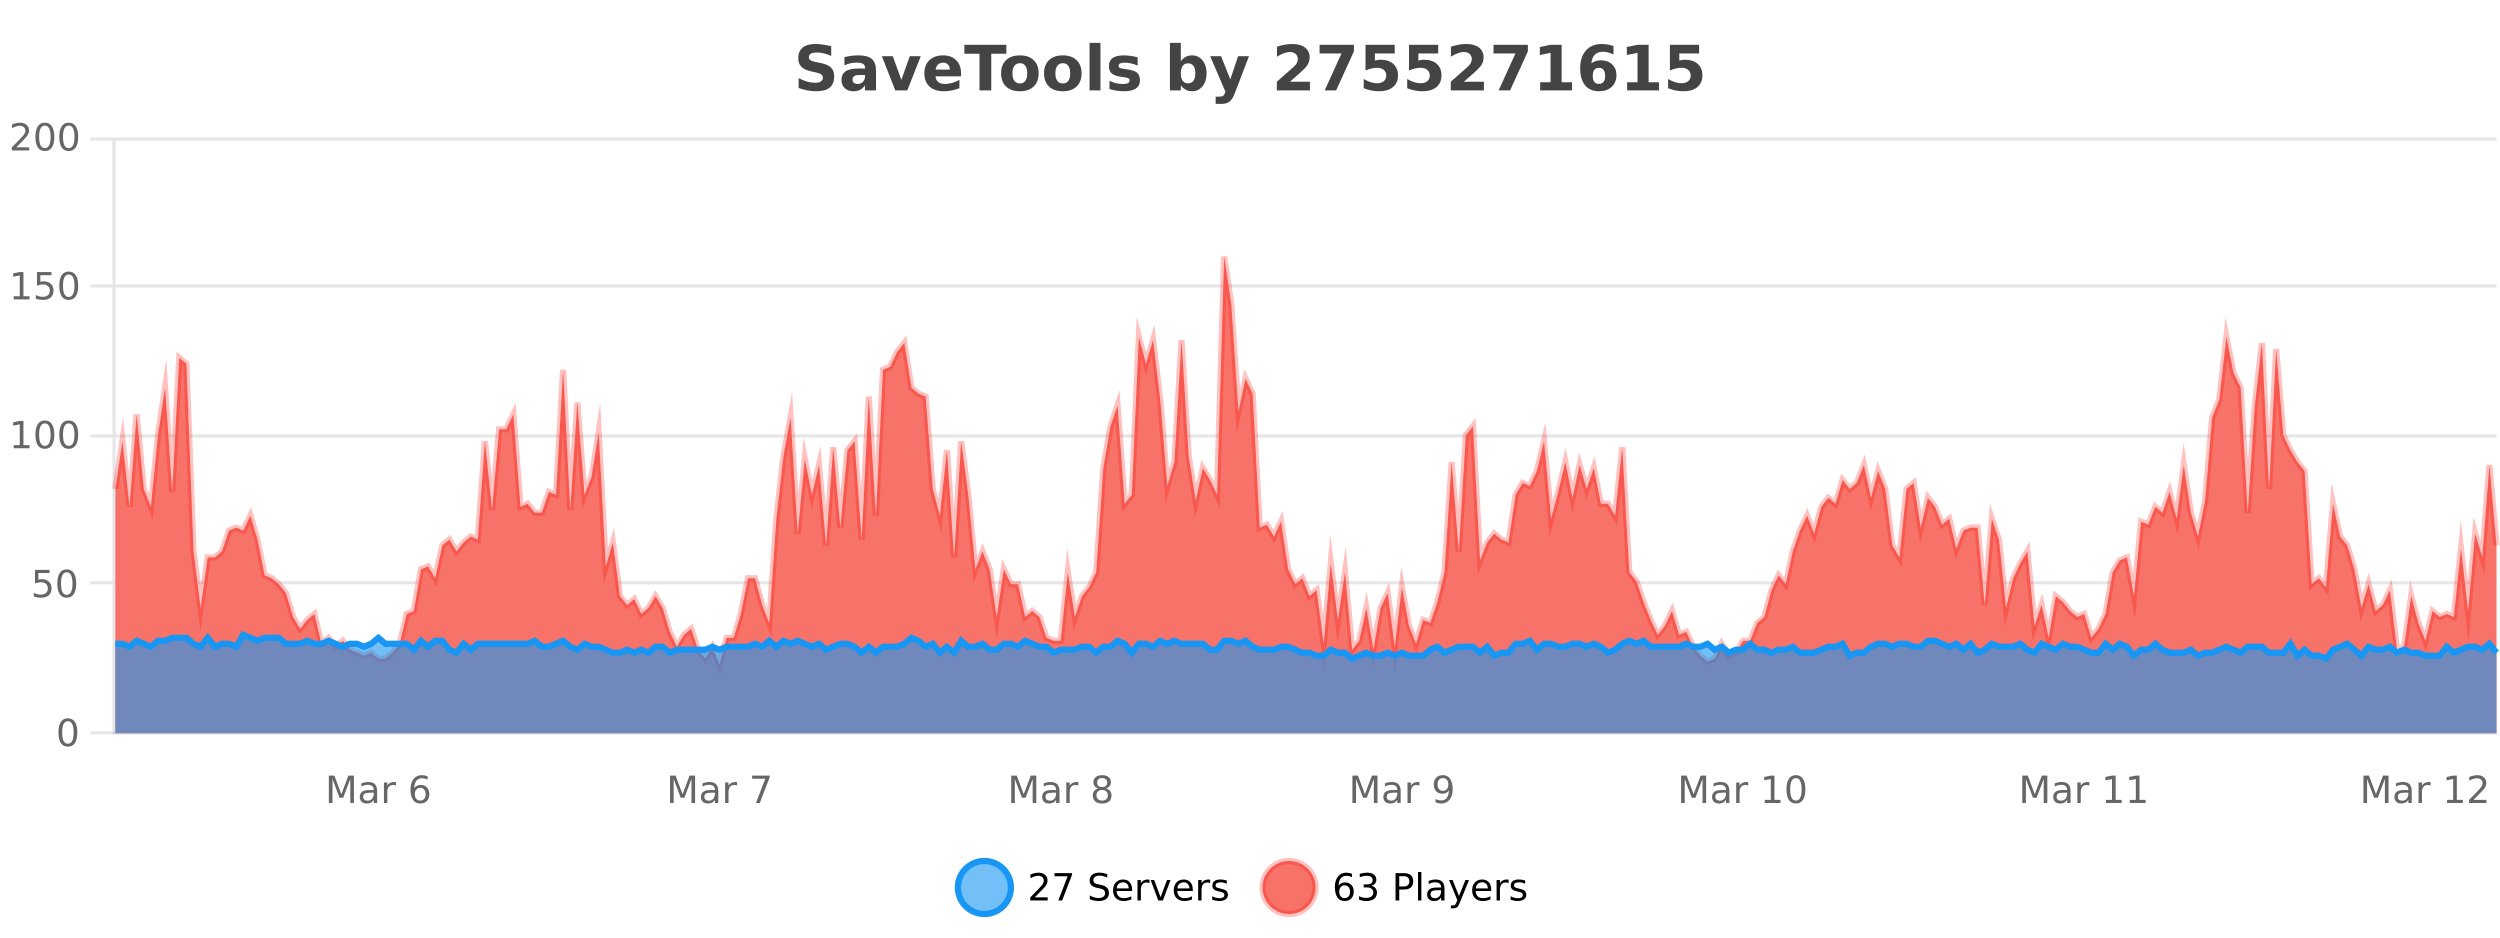 <?xml version="1.0" encoding="UTF-8"?>
<svg xmlns="http://www.w3.org/2000/svg" xmlns:xlink="http://www.w3.org/1999/xlink" width="800pt" height="300pt" viewBox="0 0 800 300" version="1.1">
<defs>
<clipPath id="clip1">
  <path d="M 278 263 L 352 263 L 352 300 L 278 300 Z M 278 263 "/>
</clipPath>
<clipPath id="clip2">
  <path d="M 375 263 L 450 263 L 450 300 L 375 300 Z M 375 263 "/>
</clipPath>
<clipPath id="clip3">
  <path d="M 36.906 82 L 798.883 82 L 798.883 234.602 L 36.906 234.602 Z M 36.906 82 "/>
</clipPath>
<clipPath id="clip4">
  <path d="M 35.906 53 L 799.887 53 L 799.887 235.602 L 35.906 235.602 Z M 35.906 53 "/>
</clipPath>
<clipPath id="clip5">
  <path d="M 36.906 203 L 798.883 203 L 798.883 234.602 L 36.906 234.602 Z M 36.906 203 "/>
</clipPath>
<clipPath id="clip6">
  <path d="M 35.906 174 L 799.887 174 L 799.887 235.602 L 35.906 235.602 Z M 35.906 174 "/>
</clipPath>
</defs>
<g id="surface1534896">
<rect x="0" y="0" width="800" height="300" style="fill:rgb(100%,100%,100%);fill-opacity:1;stroke:none;"/>
<path style="fill:none;stroke-width:1;stroke-linecap:butt;stroke-linejoin:miter;stroke:rgb(0%,0%,0%);stroke-opacity:0.098;stroke-miterlimit:10;" d="M 37 234.5 L 798.883 234.5 "/>
<path style="fill:none;stroke-width:1;stroke-linecap:butt;stroke-linejoin:miter;stroke:rgb(0%,0%,0%);stroke-opacity:0.098;stroke-miterlimit:10;" d="M 28.906 234.5 L 36 234.5 "/>
<path style="fill:none;stroke-width:1;stroke-linecap:butt;stroke-linejoin:miter;stroke:rgb(0%,0%,0%);stroke-opacity:0.098;stroke-miterlimit:10;" d="M 37 186.5 L 798.883 186.5 "/>
<path style="fill:none;stroke-width:1;stroke-linecap:butt;stroke-linejoin:miter;stroke:rgb(0%,0%,0%);stroke-opacity:0.098;stroke-miterlimit:10;" d="M 28.906 186.5 L 36 186.5 "/>
<path style="fill:none;stroke-width:1;stroke-linecap:butt;stroke-linejoin:miter;stroke:rgb(0%,0%,0%);stroke-opacity:0.098;stroke-miterlimit:10;" d="M 37 139.5 L 798.883 139.5 "/>
<path style="fill:none;stroke-width:1;stroke-linecap:butt;stroke-linejoin:miter;stroke:rgb(0%,0%,0%);stroke-opacity:0.098;stroke-miterlimit:10;" d="M 28.906 139.5 L 36 139.5 "/>
<path style="fill:none;stroke-width:1;stroke-linecap:butt;stroke-linejoin:miter;stroke:rgb(0%,0%,0%);stroke-opacity:0.098;stroke-miterlimit:10;" d="M 37 91.5 L 798.883 91.5 "/>
<path style="fill:none;stroke-width:1;stroke-linecap:butt;stroke-linejoin:miter;stroke:rgb(0%,0%,0%);stroke-opacity:0.098;stroke-miterlimit:10;" d="M 28.906 91.5 L 36 91.5 "/>
<path style="fill:none;stroke-width:1;stroke-linecap:butt;stroke-linejoin:miter;stroke:rgb(0%,0%,0%);stroke-opacity:0.098;stroke-miterlimit:10;" d="M 37 44.5 L 798.883 44.5 "/>
<path style="fill:none;stroke-width:1;stroke-linecap:butt;stroke-linejoin:miter;stroke:rgb(0%,0%,0%);stroke-opacity:0.098;stroke-miterlimit:10;" d="M 28.906 44.5 L 36 44.5 "/>
<path style=" stroke:none;fill-rule:nonzero;fill:rgb(9.02%,58.824%,95.294%);fill-opacity:0.6;" d="M 323.488 284 C 323.488 288.688 319.688 292.484 315.004 292.484 C 310.316 292.484 306.52 288.688 306.52 284 C 306.52 279.312 310.316 275.516 315.004 275.516 C 319.688 275.516 323.488 279.312 323.488 284 Z M 323.488 284 "/>
<g clip-path="url(#clip1)" clip-rule="nonzero">
<path style="fill:none;stroke-width:2;stroke-linecap:butt;stroke-linejoin:miter;stroke:rgb(9.02%,58.824%,95.294%);stroke-opacity:1;stroke-miterlimit:10;" d="M 323.488 284 C 323.488 288.688 319.688 292.484 315.004 292.484 C 310.316 292.484 306.52 288.688 306.52 284 C 306.52 279.312 310.316 275.516 315.004 275.516 C 319.688 275.516 323.488 279.312 323.488 284 Z M 323.488 284 "/>
</g>
<path style=" stroke:none;fill-rule:nonzero;fill:rgb(0%,0%,0%);fill-opacity:1;" d="M 331.117 287.156 L 335.258 287.156 L 335.258 288.156 L 329.695 288.156 L 329.695 287.156 C 330.141 286.699 330.75 286.078 331.523 285.297 C 332.305 284.508 332.793 283.996 332.992 283.766 C 333.375 283.352 333.641 282.996 333.789 282.703 C 333.945 282.402 334.023 282.109 334.023 281.828 C 334.023 281.359 333.855 280.98 333.523 280.688 C 333.199 280.398 332.777 280.25 332.258 280.25 C 331.883 280.25 331.484 280.312 331.07 280.438 C 330.664 280.562 330.227 280.762 329.758 281.031 L 329.758 279.828 C 330.234 279.641 330.68 279.5 331.086 279.406 C 331.5 279.305 331.883 279.25 332.227 279.25 C 333.133 279.25 333.855 279.48 334.398 279.938 C 334.938 280.387 335.211 280.992 335.211 281.75 C 335.211 282.105 335.141 282.445 335.008 282.766 C 334.871 283.09 334.625 283.469 334.273 283.906 C 334.168 284.023 333.855 284.352 333.336 284.891 C 332.812 285.434 332.074 286.188 331.117 287.156 Z M 337.438 279.406 L 343.062 279.406 L 343.062 279.906 L 339.891 288.156 L 338.656 288.156 L 341.641 280.406 L 337.438 280.406 Z M 354.324 279.688 L 354.324 280.844 C 353.875 280.637 353.449 280.48 353.043 280.375 C 352.645 280.262 352.266 280.203 351.902 280.203 C 351.254 280.203 350.754 280.328 350.402 280.578 C 350.059 280.828 349.887 281.188 349.887 281.656 C 349.887 282.043 350 282.336 350.23 282.531 C 350.457 282.73 350.902 282.887 351.559 283 L 352.262 283.156 C 353.145 283.324 353.797 283.621 354.215 284.047 C 354.641 284.465 354.855 285.027 354.855 285.734 C 354.855 286.59 354.566 287.234 353.996 287.672 C 353.434 288.109 352.598 288.328 351.496 288.328 C 351.09 288.328 350.652 288.281 350.184 288.188 C 349.715 288.094 349.23 287.953 348.73 287.766 L 348.73 286.547 C 349.207 286.82 349.676 287.023 350.137 287.156 C 350.605 287.293 351.059 287.359 351.496 287.359 C 352.172 287.359 352.691 287.23 353.059 286.969 C 353.434 286.699 353.621 286.32 353.621 285.828 C 353.621 285.402 353.484 285.07 353.215 284.828 C 352.953 284.578 352.52 284.398 351.918 284.281 L 351.199 284.141 C 350.312 283.965 349.672 283.688 349.277 283.312 C 348.891 282.938 348.699 282.418 348.699 281.75 C 348.699 280.969 348.969 280.359 349.512 279.922 C 350.051 279.477 350.801 279.25 351.762 279.25 C 352.176 279.25 352.594 279.289 353.012 279.359 C 353.438 279.434 353.875 279.543 354.324 279.688 Z M 362.27 284.609 L 362.27 285.125 L 357.301 285.125 C 357.352 285.875 357.574 286.445 357.973 286.828 C 358.379 287.215 358.934 287.406 359.645 287.406 C 360.059 287.406 360.461 287.359 360.848 287.266 C 361.242 287.164 361.633 287.008 362.02 286.797 L 362.02 287.828 C 361.621 287.984 361.223 288.105 360.816 288.188 C 360.41 288.281 359.996 288.328 359.582 288.328 C 358.539 288.328 357.711 288.027 357.098 287.422 C 356.48 286.809 356.176 285.98 356.176 284.938 C 356.176 283.867 356.465 283.016 357.051 282.391 C 357.633 281.758 358.414 281.438 359.395 281.438 C 360.277 281.438 360.977 281.727 361.488 282.297 C 362.008 282.859 362.27 283.633 362.27 284.609 Z M 361.191 284.281 C 361.18 283.699 361.012 283.23 360.691 282.875 C 360.367 282.523 359.941 282.344 359.41 282.344 C 358.805 282.344 358.32 282.516 357.957 282.859 C 357.602 283.203 357.398 283.684 357.348 284.297 Z M 367.84 282.594 C 367.715 282.531 367.578 282.484 367.434 282.453 C 367.297 282.414 367.141 282.391 366.965 282.391 C 366.359 282.391 365.891 282.59 365.559 282.984 C 365.234 283.383 365.074 283.953 365.074 284.703 L 365.074 288.156 L 363.996 288.156 L 363.996 281.594 L 365.074 281.594 L 365.074 282.609 C 365.301 282.215 365.598 281.922 365.965 281.734 C 366.328 281.539 366.77 281.438 367.293 281.438 C 367.363 281.438 367.441 281.445 367.527 281.453 C 367.621 281.465 367.719 281.48 367.824 281.5 Z M 368.195 281.594 L 369.336 281.594 L 371.383 287.094 L 373.445 281.594 L 374.586 281.594 L 372.117 288.156 L 370.648 288.156 Z M 381.688 284.609 L 381.688 285.125 L 376.719 285.125 C 376.77 285.875 376.992 286.445 377.391 286.828 C 377.797 287.215 378.352 287.406 379.062 287.406 C 379.477 287.406 379.879 287.359 380.266 287.266 C 380.66 287.164 381.051 287.008 381.438 286.797 L 381.438 287.828 C 381.039 287.984 380.641 288.105 380.234 288.188 C 379.828 288.281 379.414 288.328 379 288.328 C 377.957 288.328 377.129 288.027 376.516 287.422 C 375.898 286.809 375.594 285.98 375.594 284.938 C 375.594 283.867 375.883 283.016 376.469 282.391 C 377.051 281.758 377.832 281.438 378.812 281.438 C 379.695 281.438 380.395 281.727 380.906 282.297 C 381.426 282.859 381.688 283.633 381.688 284.609 Z M 380.609 284.281 C 380.598 283.699 380.43 283.23 380.109 282.875 C 379.785 282.523 379.359 282.344 378.828 282.344 C 378.223 282.344 377.738 282.516 377.375 282.859 C 377.02 283.203 376.816 283.684 376.766 284.297 Z M 387.258 282.594 C 387.133 282.531 386.996 282.484 386.852 282.453 C 386.715 282.414 386.559 282.391 386.383 282.391 C 385.777 282.391 385.309 282.59 384.977 282.984 C 384.652 283.383 384.492 283.953 384.492 284.703 L 384.492 288.156 L 383.414 288.156 L 383.414 281.594 L 384.492 281.594 L 384.492 282.609 C 384.719 282.215 385.016 281.922 385.383 281.734 C 385.746 281.539 386.188 281.438 386.711 281.438 C 386.781 281.438 386.859 281.445 386.945 281.453 C 387.039 281.465 387.137 281.48 387.242 281.5 Z M 392.566 281.781 L 392.566 282.812 C 392.262 282.656 391.945 282.543 391.613 282.469 C 391.289 282.387 390.949 282.344 390.598 282.344 C 390.066 282.344 389.664 282.43 389.395 282.594 C 389.121 282.75 388.988 282.996 388.988 283.328 C 388.988 283.578 389.082 283.777 389.27 283.922 C 389.465 284.059 389.855 284.188 390.441 284.312 L 390.801 284.406 C 391.57 284.562 392.117 284.793 392.441 285.094 C 392.762 285.398 392.926 285.812 392.926 286.344 C 392.926 286.961 392.68 287.445 392.191 287.797 C 391.711 288.152 391.051 288.328 390.207 288.328 C 389.852 288.328 389.48 288.289 389.098 288.219 C 388.723 288.156 388.324 288.059 387.91 287.922 L 387.91 286.797 C 388.305 287.008 388.695 287.164 389.082 287.266 C 389.465 287.371 389.852 287.422 390.238 287.422 C 390.738 287.422 391.121 287.34 391.395 287.172 C 391.676 286.996 391.816 286.746 391.816 286.422 C 391.816 286.133 391.715 285.906 391.52 285.75 C 391.32 285.594 390.887 285.445 390.223 285.297 L 389.848 285.219 C 389.18 285.074 388.695 284.855 388.395 284.562 C 388.102 284.273 387.957 283.875 387.957 283.375 C 387.957 282.75 388.176 282.273 388.613 281.938 C 389.051 281.605 389.668 281.438 390.473 281.438 C 390.867 281.438 391.242 281.469 391.598 281.531 C 391.949 281.586 392.273 281.668 392.566 281.781 Z M 325.004 277.016 "/>
<path style=" stroke:none;fill-rule:nonzero;fill:rgb(96.863%,44.706%,40.784%);fill-opacity:1;" d="M 420.988 284 C 420.988 288.688 417.191 292.484 412.504 292.484 C 407.82 292.484 404.02 288.688 404.02 284 C 404.02 279.312 407.82 275.516 412.504 275.516 C 417.191 275.516 420.988 279.312 420.988 284 Z M 420.988 284 "/>
<g clip-path="url(#clip2)" clip-rule="nonzero">
<path style="fill:none;stroke-width:2;stroke-linecap:butt;stroke-linejoin:miter;stroke:rgb(100%,4.706%,0%);stroke-opacity:0.247;stroke-miterlimit:10;" d="M 420.988 284 C 420.988 288.688 417.191 292.484 412.504 292.484 C 407.82 292.484 404.02 288.688 404.02 284 C 404.02 279.312 407.82 275.516 412.504 275.516 C 417.191 275.516 420.988 279.312 420.988 284 Z M 420.988 284 "/>
</g>
<path style=" stroke:none;fill-rule:nonzero;fill:rgb(0%,0%,0%);fill-opacity:1;" d="M 430.289 283.312 C 429.758 283.312 429.336 283.496 429.023 283.859 C 428.711 284.227 428.555 284.719 428.555 285.344 C 428.555 285.98 428.711 286.48 429.023 286.844 C 429.336 287.211 429.758 287.391 430.289 287.391 C 430.82 287.391 431.234 287.211 431.539 286.844 C 431.852 286.48 432.008 285.98 432.008 285.344 C 432.008 284.719 431.852 284.227 431.539 283.859 C 431.234 283.496 430.82 283.312 430.289 283.312 Z M 432.633 279.594 L 432.633 280.672 C 432.328 280.539 432.027 280.434 431.727 280.359 C 431.422 280.289 431.125 280.25 430.836 280.25 C 430.055 280.25 429.453 280.516 429.039 281.047 C 428.633 281.57 428.398 282.359 428.336 283.422 C 428.562 283.09 428.852 282.836 429.195 282.656 C 429.547 282.469 429.934 282.375 430.352 282.375 C 431.227 282.375 431.918 282.641 432.43 283.172 C 432.938 283.703 433.195 284.43 433.195 285.344 C 433.195 286.25 432.93 286.977 432.398 287.516 C 431.867 288.059 431.164 288.328 430.289 288.328 C 429.266 288.328 428.492 287.945 427.961 287.172 C 427.43 286.391 427.164 285.266 427.164 283.797 C 427.164 282.414 427.492 281.309 428.148 280.484 C 428.805 279.664 429.684 279.25 430.789 279.25 C 431.078 279.25 431.375 279.281 431.68 279.344 C 431.98 279.398 432.297 279.48 432.633 279.594 Z M 438.828 283.438 C 439.391 283.562 439.828 283.82 440.141 284.203 C 440.461 284.578 440.625 285.047 440.625 285.609 C 440.625 286.477 440.328 287.148 439.734 287.625 C 439.141 288.094 438.297 288.328 437.203 288.328 C 436.836 288.328 436.457 288.289 436.062 288.219 C 435.676 288.148 435.281 288.039 434.875 287.891 L 434.875 286.75 C 435.195 286.938 435.551 287.086 435.938 287.188 C 436.332 287.281 436.742 287.328 437.172 287.328 C 437.91 287.328 438.473 287.184 438.859 286.891 C 439.254 286.602 439.453 286.172 439.453 285.609 C 439.453 285.102 439.27 284.699 438.906 284.406 C 438.539 284.117 438.039 283.969 437.406 283.969 L 436.375 283.969 L 436.375 283 L 437.453 283 C 438.023 283 438.469 282.887 438.781 282.656 C 439.094 282.418 439.25 282.078 439.25 281.641 C 439.25 281.195 439.086 280.852 438.766 280.609 C 438.453 280.371 438 280.25 437.406 280.25 C 437.07 280.25 436.719 280.289 436.344 280.359 C 435.977 280.422 435.57 280.527 435.125 280.672 L 435.125 279.625 C 435.582 279.5 436.004 279.406 436.391 279.344 C 436.785 279.281 437.156 279.25 437.5 279.25 C 438.406 279.25 439.117 279.453 439.641 279.859 C 440.16 280.266 440.422 280.82 440.422 281.516 C 440.422 282.008 440.281 282.418 440 282.75 C 439.727 283.086 439.336 283.312 438.828 283.438 Z M 447.762 280.375 L 447.762 283.672 L 449.246 283.672 C 449.797 283.672 450.223 283.531 450.527 283.25 C 450.828 282.961 450.98 282.547 450.98 282.016 C 450.98 281.496 450.828 281.094 450.527 280.812 C 450.223 280.523 449.797 280.375 449.246 280.375 Z M 446.574 279.406 L 449.246 279.406 C 450.234 279.406 450.98 279.633 451.48 280.078 C 451.98 280.516 452.23 281.164 452.23 282.016 C 452.23 282.883 451.98 283.539 451.48 283.984 C 450.98 284.422 450.234 284.641 449.246 284.641 L 447.762 284.641 L 447.762 288.156 L 446.574 288.156 Z M 453.766 279.031 L 454.844 279.031 L 454.844 288.156 L 453.766 288.156 Z M 460.082 284.859 C 459.215 284.859 458.613 284.961 458.27 285.156 C 457.934 285.355 457.77 285.695 457.77 286.172 C 457.77 286.559 457.895 286.867 458.145 287.094 C 458.402 287.312 458.746 287.422 459.176 287.422 C 459.777 287.422 460.258 287.215 460.613 286.797 C 460.977 286.371 461.16 285.805 461.16 285.094 L 461.16 284.859 Z M 462.238 284.406 L 462.238 288.156 L 461.16 288.156 L 461.16 287.156 C 460.91 287.555 460.602 287.852 460.238 288.047 C 459.871 288.234 459.426 288.328 458.895 288.328 C 458.215 288.328 457.68 288.141 457.285 287.766 C 456.887 287.383 456.691 286.875 456.691 286.25 C 456.691 285.512 456.934 284.953 457.426 284.578 C 457.926 284.203 458.664 284.016 459.645 284.016 L 461.16 284.016 L 461.16 283.906 C 461.16 283.406 460.992 283.023 460.66 282.75 C 460.336 282.48 459.883 282.344 459.301 282.344 C 458.926 282.344 458.555 282.391 458.191 282.484 C 457.836 282.578 457.496 282.715 457.176 282.891 L 457.176 281.891 C 457.57 281.734 457.949 281.621 458.316 281.547 C 458.691 281.477 459.055 281.438 459.41 281.438 C 460.355 281.438 461.066 281.684 461.535 282.172 C 462.004 282.664 462.238 283.406 462.238 284.406 Z M 467.188 288.766 C 466.883 289.547 466.586 290.055 466.297 290.297 C 466.004 290.535 465.617 290.656 465.141 290.656 L 464.281 290.656 L 464.281 289.75 L 464.906 289.75 C 465.207 289.75 465.438 289.676 465.594 289.531 C 465.758 289.395 465.941 289.066 466.141 288.547 L 466.344 288.047 L 463.688 281.594 L 464.828 281.594 L 466.875 286.719 L 468.938 281.594 L 470.078 281.594 Z M 477.18 284.609 L 477.18 285.125 L 472.211 285.125 C 472.262 285.875 472.484 286.445 472.883 286.828 C 473.289 287.215 473.844 287.406 474.555 287.406 C 474.969 287.406 475.371 287.359 475.758 287.266 C 476.152 287.164 476.543 287.008 476.93 286.797 L 476.93 287.828 C 476.531 287.984 476.133 288.105 475.727 288.188 C 475.32 288.281 474.906 288.328 474.492 288.328 C 473.449 288.328 472.621 288.027 472.008 287.422 C 471.391 286.809 471.086 285.98 471.086 284.938 C 471.086 283.867 471.375 283.016 471.961 282.391 C 472.543 281.758 473.324 281.438 474.305 281.438 C 475.188 281.438 475.887 281.727 476.398 282.297 C 476.918 282.859 477.18 283.633 477.18 284.609 Z M 476.102 284.281 C 476.09 283.699 475.922 283.23 475.602 282.875 C 475.277 282.523 474.852 282.344 474.32 282.344 C 473.715 282.344 473.23 282.516 472.867 282.859 C 472.512 283.203 472.309 283.684 472.258 284.297 Z M 482.75 282.594 C 482.625 282.531 482.488 282.484 482.344 282.453 C 482.207 282.414 482.051 282.391 481.875 282.391 C 481.27 282.391 480.801 282.59 480.469 282.984 C 480.145 283.383 479.984 283.953 479.984 284.703 L 479.984 288.156 L 478.906 288.156 L 478.906 281.594 L 479.984 281.594 L 479.984 282.609 C 480.211 282.215 480.508 281.922 480.875 281.734 C 481.238 281.539 481.68 281.438 482.203 281.438 C 482.273 281.438 482.352 281.445 482.438 281.453 C 482.531 281.465 482.629 281.48 482.734 281.5 Z M 488.055 281.781 L 488.055 282.812 C 487.75 282.656 487.434 282.543 487.102 282.469 C 486.777 282.387 486.438 282.344 486.086 282.344 C 485.555 282.344 485.152 282.43 484.883 282.594 C 484.609 282.75 484.477 282.996 484.477 283.328 C 484.477 283.578 484.57 283.777 484.758 283.922 C 484.953 284.059 485.344 284.188 485.93 284.312 L 486.289 284.406 C 487.059 284.562 487.605 284.793 487.93 285.094 C 488.25 285.398 488.414 285.812 488.414 286.344 C 488.414 286.961 488.168 287.445 487.68 287.797 C 487.199 288.152 486.539 288.328 485.695 288.328 C 485.34 288.328 484.969 288.289 484.586 288.219 C 484.211 288.156 483.812 288.059 483.398 287.922 L 483.398 286.797 C 483.793 287.008 484.184 287.164 484.57 287.266 C 484.953 287.371 485.34 287.422 485.727 287.422 C 486.227 287.422 486.609 287.34 486.883 287.172 C 487.164 286.996 487.305 286.746 487.305 286.422 C 487.305 286.133 487.203 285.906 487.008 285.75 C 486.809 285.594 486.375 285.445 485.711 285.297 L 485.336 285.219 C 484.668 285.074 484.184 284.855 483.883 284.562 C 483.59 284.273 483.445 283.875 483.445 283.375 C 483.445 282.75 483.664 282.273 484.102 281.938 C 484.539 281.605 485.156 281.438 485.961 281.438 C 486.355 281.438 486.73 281.469 487.086 281.531 C 487.438 281.586 487.762 281.668 488.055 281.781 Z M 422.504 277.016 "/>
<path style=" stroke:none;fill-rule:nonzero;fill:rgb(26.667%,26.667%,26.667%);fill-opacity:1;" d="M 265.984 14.797 L 265.984 17.891 C 265.18 17.527 264.398 17.258 263.641 17.078 C 262.879 16.891 262.16 16.797 261.484 16.797 C 260.586 16.797 259.922 16.922 259.484 17.172 C 259.055 17.422 258.844 17.809 258.844 18.328 C 258.844 18.715 258.988 19.016 259.281 19.234 C 259.57 19.453 260.098 19.641 260.859 19.797 L 262.453 20.125 C 264.078 20.449 265.227 20.945 265.906 21.609 C 266.594 22.277 266.938 23.219 266.938 24.438 C 266.938 26.043 266.457 27.242 265.5 28.031 C 264.551 28.812 263.098 29.203 261.141 29.203 C 260.211 29.203 259.281 29.113 258.344 28.938 C 257.414 28.762 256.488 28.5 255.562 28.156 L 255.562 24.984 C 256.488 25.484 257.383 25.859 258.25 26.109 C 259.125 26.359 259.969 26.484 260.781 26.484 C 261.602 26.484 262.227 26.352 262.656 26.078 C 263.094 25.797 263.312 25.402 263.312 24.891 C 263.312 24.445 263.16 24.094 262.859 23.844 C 262.566 23.594 261.977 23.371 261.094 23.172 L 259.641 22.859 C 258.18 22.547 257.113 22.055 256.438 21.375 C 255.77 20.688 255.438 19.762 255.438 18.594 C 255.438 17.148 255.906 16.031 256.844 15.25 C 257.781 14.469 259.129 14.078 260.891 14.078 C 261.691 14.078 262.516 14.141 263.359 14.266 C 264.203 14.383 265.078 14.559 265.984 14.797 Z M 274.984 24 C 274.254 24 273.707 24.125 273.344 24.375 C 272.977 24.617 272.797 24.98 272.797 25.469 C 272.797 25.906 272.941 26.25 273.234 26.5 C 273.535 26.75 273.945 26.875 274.469 26.875 C 275.125 26.875 275.676 26.641 276.125 26.172 C 276.582 25.703 276.812 25.117 276.812 24.406 L 276.812 24 Z M 280.328 22.688 L 280.328 28.922 L 276.812 28.922 L 276.812 27.297 C 276.344 27.965 275.812 28.449 275.219 28.75 C 274.633 29.051 273.922 29.203 273.078 29.203 C 271.953 29.203 271.035 28.875 270.328 28.219 C 269.617 27.555 269.266 26.695 269.266 25.641 C 269.266 24.359 269.703 23.422 270.578 22.828 C 271.461 22.227 272.852 21.922 274.75 21.922 L 276.812 21.922 L 276.812 21.641 C 276.812 21.09 276.594 20.688 276.156 20.438 C 275.719 20.18 275.035 20.047 274.109 20.047 C 273.359 20.047 272.66 20.125 272.016 20.281 C 271.367 20.43 270.77 20.648 270.219 20.938 L 270.219 18.281 C 270.969 18.094 271.719 17.953 272.469 17.859 C 273.227 17.766 273.988 17.719 274.75 17.719 C 276.719 17.719 278.141 18.109 279.016 18.891 C 279.891 19.664 280.328 20.93 280.328 22.688 Z M 282.195 17.984 L 285.695 17.984 L 288.43 25.547 L 291.133 17.984 L 294.648 17.984 L 290.336 28.922 L 286.492 28.922 Z M 307.531 23.422 L 307.531 24.422 L 299.359 24.422 C 299.441 25.246 299.738 25.859 300.25 26.266 C 300.758 26.672 301.469 26.875 302.375 26.875 C 303.113 26.875 303.867 26.766 304.641 26.547 C 305.41 26.328 306.203 26 307.016 25.562 L 307.016 28.25 C 306.191 28.562 305.363 28.797 304.531 28.953 C 303.707 29.117 302.883 29.203 302.062 29.203 C 300.082 29.203 298.539 28.703 297.438 27.703 C 296.344 26.695 295.797 25.281 295.797 23.469 C 295.797 21.68 296.332 20.273 297.406 19.25 C 298.488 18.23 299.973 17.719 301.859 17.719 C 303.578 17.719 304.953 18.242 305.984 19.281 C 307.016 20.312 307.531 21.695 307.531 23.422 Z M 303.938 22.266 C 303.938 21.602 303.742 21.062 303.359 20.656 C 302.973 20.25 302.469 20.047 301.844 20.047 C 301.164 20.047 300.613 20.242 300.188 20.625 C 299.77 21 299.508 21.547 299.406 22.266 Z M 308.594 14.344 L 322.031 14.344 L 322.031 17.188 L 317.203 17.188 L 317.203 28.922 L 313.438 28.922 L 313.438 17.188 L 308.594 17.188 Z M 326.379 20.219 C 325.598 20.219 325.004 20.5 324.598 21.062 C 324.191 21.617 323.988 22.418 323.988 23.469 C 323.988 24.512 324.191 25.312 324.598 25.875 C 325.004 26.43 325.598 26.703 326.379 26.703 C 327.137 26.703 327.715 26.43 328.113 25.875 C 328.52 25.312 328.723 24.512 328.723 23.469 C 328.723 22.418 328.52 21.617 328.113 21.062 C 327.715 20.5 327.137 20.219 326.379 20.219 Z M 326.379 17.719 C 328.254 17.719 329.715 18.23 330.77 19.25 C 331.832 20.262 332.363 21.668 332.363 23.469 C 332.363 25.262 331.832 26.668 330.77 27.688 C 329.715 28.699 328.254 29.203 326.379 29.203 C 324.48 29.203 323.004 28.699 321.941 27.688 C 320.879 26.668 320.348 25.262 320.348 23.469 C 320.348 21.668 320.879 20.262 321.941 19.25 C 323.004 18.23 324.48 17.719 326.379 17.719 Z M 340.117 20.219 C 339.336 20.219 338.742 20.5 338.336 21.062 C 337.93 21.617 337.727 22.418 337.727 23.469 C 337.727 24.512 337.93 25.312 338.336 25.875 C 338.742 26.43 339.336 26.703 340.117 26.703 C 340.875 26.703 341.453 26.43 341.852 25.875 C 342.258 25.312 342.461 24.512 342.461 23.469 C 342.461 22.418 342.258 21.617 341.852 21.062 C 341.453 20.5 340.875 20.219 340.117 20.219 Z M 340.117 17.719 C 341.992 17.719 343.453 18.23 344.508 19.25 C 345.57 20.262 346.102 21.668 346.102 23.469 C 346.102 25.262 345.57 26.668 344.508 27.688 C 343.453 28.699 341.992 29.203 340.117 29.203 C 338.219 29.203 336.742 28.699 335.68 27.688 C 334.617 26.668 334.086 25.262 334.086 23.469 C 334.086 21.668 334.617 20.262 335.68 19.25 C 336.742 18.23 338.219 17.719 340.117 17.719 Z M 348.656 13.719 L 352.141 13.719 L 352.141 28.922 L 348.656 28.922 Z M 364.043 18.328 L 364.043 20.984 C 363.301 20.672 362.582 20.438 361.887 20.281 C 361.188 20.125 360.527 20.047 359.902 20.047 C 359.246 20.047 358.754 20.133 358.434 20.297 C 358.109 20.465 357.949 20.719 357.949 21.062 C 357.949 21.344 358.066 21.559 358.309 21.703 C 358.559 21.852 358.996 21.961 359.621 22.031 L 360.246 22.125 C 362.035 22.355 363.238 22.73 363.855 23.25 C 364.469 23.773 364.777 24.59 364.777 25.703 C 364.777 26.871 364.344 27.746 363.48 28.328 C 362.625 28.914 361.348 29.203 359.652 29.203 C 358.922 29.203 358.172 29.145 357.402 29.031 C 356.629 28.918 355.84 28.746 355.027 28.516 L 355.027 25.859 C 355.723 26.203 356.438 26.461 357.168 26.625 C 357.895 26.793 358.641 26.875 359.402 26.875 C 360.09 26.875 360.605 26.781 360.949 26.594 C 361.293 26.406 361.465 26.125 361.465 25.75 C 361.465 25.438 361.344 25.211 361.105 25.062 C 360.863 24.906 360.391 24.789 359.684 24.703 L 359.074 24.625 C 357.512 24.43 356.418 24.07 355.793 23.547 C 355.168 23.016 354.855 22.215 354.855 21.141 C 354.855 19.984 355.25 19.125 356.043 18.562 C 356.844 18 358.062 17.719 359.699 17.719 C 360.344 17.719 361.02 17.773 361.73 17.875 C 362.438 17.969 363.207 18.121 364.043 18.328 Z M 380.191 26.672 C 380.941 26.672 381.512 26.402 381.91 25.859 C 382.305 25.309 382.504 24.512 382.504 23.469 C 382.504 22.43 382.305 21.637 381.91 21.094 C 381.512 20.543 380.941 20.266 380.191 20.266 C 379.441 20.266 378.863 20.543 378.457 21.094 C 378.059 21.637 377.863 22.43 377.863 23.469 C 377.863 24.5 378.059 25.293 378.457 25.844 C 378.863 26.398 379.441 26.672 380.191 26.672 Z M 377.863 19.578 C 378.352 18.945 378.887 18.477 379.473 18.172 C 380.055 17.871 380.727 17.719 381.488 17.719 C 382.84 17.719 383.949 18.258 384.816 19.328 C 385.68 20.402 386.113 21.781 386.113 23.469 C 386.113 25.148 385.68 26.523 384.816 27.594 C 383.949 28.668 382.84 29.203 381.488 29.203 C 380.727 29.203 380.055 29.051 379.473 28.75 C 378.887 28.449 378.352 27.98 377.863 27.344 L 377.863 28.922 L 374.379 28.922 L 374.379 13.719 L 377.863 13.719 Z M 387.258 17.984 L 390.742 17.984 L 393.695 25.406 L 396.195 17.984 L 399.68 17.984 L 395.086 29.953 C 394.625 31.172 394.086 32.02 393.461 32.5 C 392.844 32.988 392.039 33.234 391.039 33.234 L 389.008 33.234 L 389.008 30.938 L 390.102 30.938 C 390.695 30.938 391.125 30.844 391.398 30.656 C 391.668 30.469 391.875 30.129 392.023 29.641 L 392.133 29.344 Z M 412.773 26.156 L 419.18 26.156 L 419.18 28.922 L 408.586 28.922 L 408.586 26.156 L 413.914 21.453 C 414.391 21.027 414.742 20.609 414.961 20.203 C 415.188 19.789 415.305 19.359 415.305 18.922 C 415.305 18.234 415.074 17.684 414.617 17.266 C 414.156 16.852 413.547 16.641 412.789 16.641 C 412.203 16.641 411.562 16.766 410.867 17.016 C 410.168 17.266 409.422 17.641 408.633 18.141 L 408.633 14.938 C 409.477 14.656 410.309 14.445 411.133 14.297 C 411.965 14.152 412.777 14.078 413.57 14.078 C 415.32 14.078 416.672 14.465 417.633 15.234 C 418.602 15.996 419.086 17.062 419.086 18.438 C 419.086 19.242 418.875 19.984 418.461 20.672 C 418.055 21.352 417.195 22.266 415.883 23.422 Z M 422.266 14.344 L 433.25 14.344 L 433.25 16.453 L 427.562 28.922 L 423.906 28.922 L 429.281 17.109 L 422.266 17.109 Z M 436.965 14.344 L 446.309 14.344 L 446.309 17.109 L 439.965 17.109 L 439.965 19.359 C 440.246 19.289 440.531 19.23 440.824 19.188 C 441.113 19.137 441.418 19.109 441.73 19.109 C 443.5 19.109 444.879 19.559 445.871 20.453 C 446.859 21.34 447.355 22.578 447.355 24.172 C 447.355 25.746 446.812 26.98 445.73 27.875 C 444.656 28.762 443.168 29.203 441.262 29.203 C 440.426 29.203 439.605 29.117 438.793 28.953 C 437.988 28.797 437.188 28.559 436.387 28.234 L 436.387 25.281 C 437.176 25.742 437.926 26.086 438.637 26.312 C 439.355 26.531 440.031 26.641 440.668 26.641 C 441.574 26.641 442.285 26.422 442.809 25.984 C 443.34 25.539 443.605 24.934 443.605 24.172 C 443.605 23.402 443.34 22.797 442.809 22.359 C 442.285 21.914 441.574 21.688 440.668 21.688 C 440.125 21.688 439.547 21.762 438.934 21.906 C 438.316 22.043 437.66 22.258 436.965 22.547 Z M 450.883 14.344 L 460.227 14.344 L 460.227 17.109 L 453.883 17.109 L 453.883 19.359 C 454.164 19.289 454.449 19.23 454.742 19.188 C 455.031 19.137 455.336 19.109 455.648 19.109 C 457.418 19.109 458.797 19.559 459.789 20.453 C 460.777 21.34 461.273 22.578 461.273 24.172 C 461.273 25.746 460.73 26.98 459.648 27.875 C 458.574 28.762 457.086 29.203 455.18 29.203 C 454.344 29.203 453.523 29.117 452.711 28.953 C 451.906 28.797 451.105 28.559 450.305 28.234 L 450.305 25.281 C 451.094 25.742 451.844 26.086 452.555 26.312 C 453.273 26.531 453.949 26.641 454.586 26.641 C 455.492 26.641 456.203 26.422 456.727 25.984 C 457.258 25.539 457.523 24.934 457.523 24.172 C 457.523 23.402 457.258 22.797 456.727 22.359 C 456.203 21.914 455.492 21.688 454.586 21.688 C 454.043 21.688 453.465 21.762 452.852 21.906 C 452.234 22.043 451.578 22.258 450.883 22.547 Z M 468.438 26.156 L 474.844 26.156 L 474.844 28.922 L 464.25 28.922 L 464.25 26.156 L 469.578 21.453 C 470.055 21.027 470.406 20.609 470.625 20.203 C 470.852 19.789 470.969 19.359 470.969 18.922 C 470.969 18.234 470.738 17.684 470.281 17.266 C 469.82 16.852 469.211 16.641 468.453 16.641 C 467.867 16.641 467.227 16.766 466.531 17.016 C 465.832 17.266 465.086 17.641 464.297 18.141 L 464.297 14.938 C 465.141 14.656 465.973 14.445 466.797 14.297 C 467.629 14.152 468.441 14.078 469.234 14.078 C 470.984 14.078 472.336 14.465 473.297 15.234 C 474.266 15.996 474.75 17.062 474.75 18.438 C 474.75 19.242 474.539 19.984 474.125 20.672 C 473.719 21.352 472.859 22.266 471.547 23.422 Z M 477.93 14.344 L 488.914 14.344 L 488.914 16.453 L 483.227 28.922 L 479.57 28.922 L 484.945 17.109 L 477.93 17.109 Z M 492.848 26.328 L 496.176 26.328 L 496.176 16.906 L 492.754 17.609 L 492.754 15.047 L 496.145 14.344 L 499.723 14.344 L 499.723 26.328 L 503.051 26.328 L 503.051 28.922 L 492.848 28.922 Z M 511.656 21.719 C 511 21.719 510.504 21.934 510.172 22.359 C 509.848 22.789 509.688 23.43 509.688 24.281 C 509.688 25.137 509.848 25.777 510.172 26.203 C 510.504 26.633 511 26.844 511.656 26.844 C 512.32 26.844 512.816 26.633 513.141 26.203 C 513.473 25.777 513.641 25.137 513.641 24.281 C 513.641 23.43 513.473 22.789 513.141 22.359 C 512.816 21.934 512.32 21.719 511.656 21.719 Z M 516.312 14.719 L 516.312 17.422 C 515.688 17.133 515.098 16.918 514.547 16.781 C 514.004 16.637 513.473 16.562 512.953 16.562 C 511.836 16.562 510.969 16.875 510.344 17.5 C 509.719 18.117 509.352 19.039 509.25 20.266 C 509.676 19.945 510.141 19.703 510.641 19.547 C 511.141 19.383 511.688 19.297 512.281 19.297 C 513.77 19.297 514.973 19.734 515.891 20.609 C 516.805 21.484 517.266 22.625 517.266 24.031 C 517.266 25.594 516.754 26.852 515.734 27.797 C 514.711 28.734 513.344 29.203 511.625 29.203 C 509.727 29.203 508.258 28.562 507.219 27.281 C 506.176 26 505.656 24.188 505.656 21.844 C 505.656 19.438 506.266 17.547 507.484 16.172 C 508.703 14.789 510.367 14.094 512.484 14.094 C 513.148 14.094 513.797 14.148 514.422 14.25 C 515.055 14.355 515.688 14.512 516.312 14.719 Z M 520.68 26.328 L 524.008 26.328 L 524.008 16.906 L 520.586 17.609 L 520.586 15.047 L 523.977 14.344 L 527.555 14.344 L 527.555 26.328 L 530.883 26.328 L 530.883 28.922 L 520.68 28.922 Z M 534.375 14.344 L 543.719 14.344 L 543.719 17.109 L 537.375 17.109 L 537.375 19.359 C 537.656 19.289 537.941 19.23 538.234 19.188 C 538.523 19.137 538.828 19.109 539.141 19.109 C 540.91 19.109 542.289 19.559 543.281 20.453 C 544.27 21.34 544.766 22.578 544.766 24.172 C 544.766 25.746 544.223 26.98 543.141 27.875 C 542.066 28.762 540.578 29.203 538.672 29.203 C 537.836 29.203 537.016 29.117 536.203 28.953 C 535.398 28.797 534.598 28.559 533.797 28.234 L 533.797 25.281 C 534.586 25.742 535.336 26.086 536.047 26.312 C 536.766 26.531 537.441 26.641 538.078 26.641 C 538.984 26.641 539.695 26.422 540.219 25.984 C 540.75 25.539 541.016 24.934 541.016 24.172 C 541.016 23.402 540.75 22.797 540.219 22.359 C 539.695 21.914 538.984 21.688 538.078 21.688 C 537.535 21.688 536.957 21.762 536.344 21.906 C 535.727 22.043 535.07 22.258 534.375 22.547 Z M 254 10.359 "/>
<path style="fill:none;stroke-width:1;stroke-linecap:butt;stroke-linejoin:miter;stroke:rgb(0%,0%,0%);stroke-opacity:0.098;stroke-miterlimit:10;" d="M 36 234.5 L 799 234.5 "/>
<path style=" stroke:none;fill-rule:nonzero;fill:rgb(40%,40%,40%);fill-opacity:1;" d="M 105.234 248.203 L 107 248.203 L 109.234 254.156 L 111.484 248.203 L 113.25 248.203 L 113.25 256.953 L 112.094 256.953 L 112.094 249.266 L 109.828 255.266 L 108.641 255.266 L 106.391 249.266 L 106.391 256.953 L 105.234 256.953 Z M 118.523 253.656 C 117.656 253.656 117.055 253.758 116.711 253.953 C 116.375 254.152 116.211 254.492 116.211 254.969 C 116.211 255.355 116.336 255.664 116.586 255.891 C 116.844 256.109 117.188 256.219 117.617 256.219 C 118.219 256.219 118.699 256.012 119.055 255.594 C 119.418 255.168 119.602 254.602 119.602 253.891 L 119.602 253.656 Z M 120.68 253.203 L 120.68 256.953 L 119.602 256.953 L 119.602 255.953 C 119.352 256.352 119.043 256.648 118.68 256.844 C 118.312 257.031 117.867 257.125 117.336 257.125 C 116.656 257.125 116.121 256.938 115.727 256.562 C 115.328 256.18 115.133 255.672 115.133 255.047 C 115.133 254.309 115.375 253.75 115.867 253.375 C 116.367 253 117.105 252.812 118.086 252.812 L 119.602 252.812 L 119.602 252.703 C 119.602 252.203 119.434 251.82 119.102 251.547 C 118.777 251.277 118.324 251.141 117.742 251.141 C 117.367 251.141 116.996 251.188 116.633 251.281 C 116.277 251.375 115.938 251.512 115.617 251.688 L 115.617 250.688 C 116.012 250.531 116.391 250.418 116.758 250.344 C 117.133 250.273 117.496 250.234 117.852 250.234 C 118.797 250.234 119.508 250.48 119.977 250.969 C 120.445 251.461 120.68 252.203 120.68 253.203 Z M 126.707 251.391 C 126.582 251.328 126.445 251.281 126.301 251.25 C 126.164 251.211 126.008 251.188 125.832 251.188 C 125.227 251.188 124.758 251.387 124.426 251.781 C 124.102 252.18 123.941 252.75 123.941 253.5 L 123.941 256.953 L 122.863 256.953 L 122.863 250.391 L 123.941 250.391 L 123.941 251.406 C 124.168 251.012 124.465 250.719 124.832 250.531 C 125.195 250.336 125.637 250.234 126.16 250.234 C 126.23 250.234 126.309 250.242 126.395 250.25 C 126.488 250.262 126.586 250.277 126.691 250.297 Z M 134.484 252.109 C 133.953 252.109 133.531 252.293 133.219 252.656 C 132.906 253.023 132.75 253.516 132.75 254.141 C 132.75 254.777 132.906 255.277 133.219 255.641 C 133.531 256.008 133.953 256.188 134.484 256.188 C 135.016 256.188 135.43 256.008 135.734 255.641 C 136.047 255.277 136.203 254.777 136.203 254.141 C 136.203 253.516 136.047 253.023 135.734 252.656 C 135.43 252.293 135.016 252.109 134.484 252.109 Z M 136.828 248.391 L 136.828 249.469 C 136.523 249.336 136.223 249.23 135.922 249.156 C 135.617 249.086 135.32 249.047 135.031 249.047 C 134.25 249.047 133.648 249.312 133.234 249.844 C 132.828 250.367 132.594 251.156 132.531 252.219 C 132.758 251.887 133.047 251.633 133.391 251.453 C 133.742 251.266 134.129 251.172 134.547 251.172 C 135.422 251.172 136.113 251.438 136.625 251.969 C 137.133 252.5 137.391 253.227 137.391 254.141 C 137.391 255.047 137.125 255.773 136.594 256.312 C 136.062 256.855 135.359 257.125 134.484 257.125 C 133.461 257.125 132.688 256.742 132.156 255.969 C 131.625 255.188 131.359 254.062 131.359 252.594 C 131.359 251.211 131.688 250.105 132.344 249.281 C 133 248.461 133.879 248.047 134.984 248.047 C 135.273 248.047 135.57 248.078 135.875 248.141 C 136.176 248.195 136.492 248.277 136.828 248.391 Z M 104.062 245.816 "/>
<path style=" stroke:none;fill-rule:nonzero;fill:rgb(40%,40%,40%);fill-opacity:1;" d="M 214.414 248.203 L 216.18 248.203 L 218.414 254.156 L 220.664 248.203 L 222.43 248.203 L 222.43 256.953 L 221.273 256.953 L 221.273 249.266 L 219.008 255.266 L 217.82 255.266 L 215.57 249.266 L 215.57 256.953 L 214.414 256.953 Z M 227.703 253.656 C 226.836 253.656 226.234 253.758 225.891 253.953 C 225.555 254.152 225.391 254.492 225.391 254.969 C 225.391 255.355 225.516 255.664 225.766 255.891 C 226.023 256.109 226.367 256.219 226.797 256.219 C 227.398 256.219 227.879 256.012 228.234 255.594 C 228.598 255.168 228.781 254.602 228.781 253.891 L 228.781 253.656 Z M 229.859 253.203 L 229.859 256.953 L 228.781 256.953 L 228.781 255.953 C 228.531 256.352 228.223 256.648 227.859 256.844 C 227.492 257.031 227.047 257.125 226.516 257.125 C 225.836 257.125 225.301 256.938 224.906 256.562 C 224.508 256.18 224.312 255.672 224.312 255.047 C 224.312 254.309 224.555 253.75 225.047 253.375 C 225.547 253 226.285 252.812 227.266 252.812 L 228.781 252.812 L 228.781 252.703 C 228.781 252.203 228.613 251.82 228.281 251.547 C 227.957 251.277 227.504 251.141 226.922 251.141 C 226.547 251.141 226.176 251.188 225.812 251.281 C 225.457 251.375 225.117 251.512 224.797 251.688 L 224.797 250.688 C 225.191 250.531 225.57 250.418 225.938 250.344 C 226.312 250.273 226.676 250.234 227.031 250.234 C 227.977 250.234 228.688 250.48 229.156 250.969 C 229.625 251.461 229.859 252.203 229.859 253.203 Z M 235.887 251.391 C 235.762 251.328 235.625 251.281 235.48 251.25 C 235.344 251.211 235.188 251.188 235.012 251.188 C 234.406 251.188 233.938 251.387 233.605 251.781 C 233.281 252.18 233.121 252.75 233.121 253.5 L 233.121 256.953 L 232.043 256.953 L 232.043 250.391 L 233.121 250.391 L 233.121 251.406 C 233.348 251.012 233.645 250.719 234.012 250.531 C 234.375 250.336 234.816 250.234 235.34 250.234 C 235.41 250.234 235.488 250.242 235.574 250.25 C 235.668 250.262 235.766 250.277 235.871 250.297 Z M 240.68 248.203 L 246.305 248.203 L 246.305 248.703 L 243.133 256.953 L 241.898 256.953 L 244.883 249.203 L 240.68 249.203 Z M 213.242 245.816 "/>
<path style=" stroke:none;fill-rule:nonzero;fill:rgb(40%,40%,40%);fill-opacity:1;" d="M 323.594 248.203 L 325.359 248.203 L 327.594 254.156 L 329.844 248.203 L 331.609 248.203 L 331.609 256.953 L 330.453 256.953 L 330.453 249.266 L 328.188 255.266 L 327 255.266 L 324.75 249.266 L 324.75 256.953 L 323.594 256.953 Z M 336.883 253.656 C 336.016 253.656 335.414 253.758 335.07 253.953 C 334.734 254.152 334.57 254.492 334.57 254.969 C 334.57 255.355 334.695 255.664 334.945 255.891 C 335.203 256.109 335.547 256.219 335.977 256.219 C 336.578 256.219 337.059 256.012 337.414 255.594 C 337.777 255.168 337.961 254.602 337.961 253.891 L 337.961 253.656 Z M 339.039 253.203 L 339.039 256.953 L 337.961 256.953 L 337.961 255.953 C 337.711 256.352 337.402 256.648 337.039 256.844 C 336.672 257.031 336.227 257.125 335.695 257.125 C 335.016 257.125 334.48 256.938 334.086 256.562 C 333.688 256.18 333.492 255.672 333.492 255.047 C 333.492 254.309 333.734 253.75 334.227 253.375 C 334.727 253 335.465 252.812 336.445 252.812 L 337.961 252.812 L 337.961 252.703 C 337.961 252.203 337.793 251.82 337.461 251.547 C 337.137 251.277 336.684 251.141 336.102 251.141 C 335.727 251.141 335.355 251.188 334.992 251.281 C 334.637 251.375 334.297 251.512 333.977 251.688 L 333.977 250.688 C 334.371 250.531 334.75 250.418 335.117 250.344 C 335.492 250.273 335.855 250.234 336.211 250.234 C 337.156 250.234 337.867 250.48 338.336 250.969 C 338.805 251.461 339.039 252.203 339.039 253.203 Z M 345.066 251.391 C 344.941 251.328 344.805 251.281 344.66 251.25 C 344.523 251.211 344.367 251.188 344.191 251.188 C 343.586 251.188 343.117 251.387 342.785 251.781 C 342.461 252.18 342.301 252.75 342.301 253.5 L 342.301 256.953 L 341.223 256.953 L 341.223 250.391 L 342.301 250.391 L 342.301 251.406 C 342.527 251.012 342.824 250.719 343.191 250.531 C 343.555 250.336 343.996 250.234 344.52 250.234 C 344.59 250.234 344.668 250.242 344.754 250.25 C 344.848 250.262 344.945 250.277 345.051 250.297 Z M 352.688 252.797 C 352.125 252.797 351.68 252.949 351.359 253.25 C 351.035 253.555 350.875 253.965 350.875 254.484 C 350.875 255.016 351.035 255.434 351.359 255.734 C 351.68 256.039 352.125 256.188 352.688 256.188 C 353.25 256.188 353.691 256.039 354.016 255.734 C 354.336 255.434 354.5 255.016 354.5 254.484 C 354.5 253.965 354.336 253.555 354.016 253.25 C 353.703 252.949 353.258 252.797 352.688 252.797 Z M 351.5 252.297 C 351 252.172 350.602 251.938 350.312 251.594 C 350.031 251.242 349.891 250.812 349.891 250.312 C 349.891 249.617 350.141 249.062 350.641 248.656 C 351.141 248.25 351.82 248.047 352.688 248.047 C 353.562 248.047 354.242 248.25 354.734 248.656 C 355.234 249.062 355.484 249.617 355.484 250.312 C 355.484 250.812 355.344 251.242 355.062 251.594 C 354.781 251.938 354.383 252.172 353.875 252.297 C 354.445 252.434 354.891 252.695 355.203 253.078 C 355.523 253.465 355.688 253.934 355.688 254.484 C 355.688 255.34 355.426 255.996 354.906 256.453 C 354.395 256.902 353.656 257.125 352.688 257.125 C 351.727 257.125 350.988 256.902 350.469 256.453 C 349.945 255.996 349.688 255.34 349.688 254.484 C 349.688 253.934 349.848 253.465 350.172 253.078 C 350.492 252.695 350.938 252.434 351.5 252.297 Z M 351.078 250.422 C 351.078 250.883 351.219 251.234 351.5 251.484 C 351.781 251.734 352.176 251.859 352.688 251.859 C 353.195 251.859 353.594 251.734 353.875 251.484 C 354.164 251.234 354.312 250.883 354.312 250.422 C 354.312 249.977 354.164 249.625 353.875 249.375 C 353.594 249.117 353.195 248.984 352.688 248.984 C 352.176 248.984 351.781 249.117 351.5 249.375 C 351.219 249.625 351.078 249.977 351.078 250.422 Z M 322.422 245.816 "/>
<path style=" stroke:none;fill-rule:nonzero;fill:rgb(40%,40%,40%);fill-opacity:1;" d="M 432.773 248.203 L 434.539 248.203 L 436.773 254.156 L 439.023 248.203 L 440.789 248.203 L 440.789 256.953 L 439.633 256.953 L 439.633 249.266 L 437.367 255.266 L 436.18 255.266 L 433.93 249.266 L 433.93 256.953 L 432.773 256.953 Z M 446.062 253.656 C 445.195 253.656 444.594 253.758 444.25 253.953 C 443.914 254.152 443.75 254.492 443.75 254.969 C 443.75 255.355 443.875 255.664 444.125 255.891 C 444.383 256.109 444.727 256.219 445.156 256.219 C 445.758 256.219 446.238 256.012 446.594 255.594 C 446.957 255.168 447.141 254.602 447.141 253.891 L 447.141 253.656 Z M 448.219 253.203 L 448.219 256.953 L 447.141 256.953 L 447.141 255.953 C 446.891 256.352 446.582 256.648 446.219 256.844 C 445.852 257.031 445.406 257.125 444.875 257.125 C 444.195 257.125 443.66 256.938 443.266 256.562 C 442.867 256.18 442.672 255.672 442.672 255.047 C 442.672 254.309 442.914 253.75 443.406 253.375 C 443.906 253 444.645 252.812 445.625 252.812 L 447.141 252.812 L 447.141 252.703 C 447.141 252.203 446.973 251.82 446.641 251.547 C 446.316 251.277 445.863 251.141 445.281 251.141 C 444.906 251.141 444.535 251.188 444.172 251.281 C 443.816 251.375 443.477 251.512 443.156 251.688 L 443.156 250.688 C 443.551 250.531 443.93 250.418 444.297 250.344 C 444.672 250.273 445.035 250.234 445.391 250.234 C 446.336 250.234 447.047 250.48 447.516 250.969 C 447.984 251.461 448.219 252.203 448.219 253.203 Z M 454.246 251.391 C 454.121 251.328 453.984 251.281 453.84 251.25 C 453.703 251.211 453.547 251.188 453.371 251.188 C 452.766 251.188 452.297 251.387 451.965 251.781 C 451.641 252.18 451.48 252.75 451.48 253.5 L 451.48 256.953 L 450.402 256.953 L 450.402 250.391 L 451.48 250.391 L 451.48 251.406 C 451.707 251.012 452.004 250.719 452.371 250.531 C 452.734 250.336 453.176 250.234 453.699 250.234 C 453.77 250.234 453.848 250.242 453.934 250.25 C 454.027 250.262 454.125 250.277 454.23 250.297 Z M 459.367 256.766 L 459.367 255.688 C 459.668 255.836 459.969 255.945 460.273 256.016 C 460.574 256.09 460.875 256.125 461.18 256.125 C 461.961 256.125 462.555 255.867 462.961 255.344 C 463.375 254.812 463.609 254.012 463.664 252.938 C 463.445 253.281 463.156 253.543 462.805 253.719 C 462.461 253.898 462.074 253.984 461.648 253.984 C 460.773 253.984 460.078 253.727 459.57 253.203 C 459.059 252.672 458.805 251.945 458.805 251.016 C 458.805 250.121 459.07 249.402 459.602 248.859 C 460.133 248.32 460.84 248.047 461.727 248.047 C 462.734 248.047 463.508 248.438 464.039 249.219 C 464.578 249.992 464.852 251.117 464.852 252.594 C 464.852 253.969 464.523 255.07 463.867 255.891 C 463.211 256.715 462.328 257.125 461.227 257.125 C 460.922 257.125 460.621 257.094 460.32 257.031 C 460.016 256.977 459.699 256.891 459.367 256.766 Z M 461.727 253.062 C 462.258 253.062 462.68 252.883 462.992 252.516 C 463.305 252.152 463.461 251.652 463.461 251.016 C 463.461 250.391 463.305 249.898 462.992 249.531 C 462.68 249.168 462.258 248.984 461.727 248.984 C 461.195 248.984 460.773 249.168 460.461 249.531 C 460.156 249.898 460.008 250.391 460.008 251.016 C 460.008 251.652 460.156 252.152 460.461 252.516 C 460.773 252.883 461.195 253.062 461.727 253.062 Z M 431.602 245.816 "/>
<path style=" stroke:none;fill-rule:nonzero;fill:rgb(40%,40%,40%);fill-opacity:1;" d="M 537.953 248.203 L 539.719 248.203 L 541.953 254.156 L 544.203 248.203 L 545.969 248.203 L 545.969 256.953 L 544.812 256.953 L 544.812 249.266 L 542.547 255.266 L 541.359 255.266 L 539.109 249.266 L 539.109 256.953 L 537.953 256.953 Z M 551.242 253.656 C 550.375 253.656 549.773 253.758 549.43 253.953 C 549.094 254.152 548.93 254.492 548.93 254.969 C 548.93 255.355 549.055 255.664 549.305 255.891 C 549.562 256.109 549.906 256.219 550.336 256.219 C 550.938 256.219 551.418 256.012 551.773 255.594 C 552.137 255.168 552.32 254.602 552.32 253.891 L 552.32 253.656 Z M 553.398 253.203 L 553.398 256.953 L 552.32 256.953 L 552.32 255.953 C 552.07 256.352 551.762 256.648 551.398 256.844 C 551.031 257.031 550.586 257.125 550.055 257.125 C 549.375 257.125 548.84 256.938 548.445 256.562 C 548.047 256.18 547.852 255.672 547.852 255.047 C 547.852 254.309 548.094 253.75 548.586 253.375 C 549.086 253 549.824 252.812 550.805 252.812 L 552.32 252.812 L 552.32 252.703 C 552.32 252.203 552.152 251.82 551.82 251.547 C 551.496 251.277 551.043 251.141 550.461 251.141 C 550.086 251.141 549.715 251.188 549.352 251.281 C 548.996 251.375 548.656 251.512 548.336 251.688 L 548.336 250.688 C 548.73 250.531 549.109 250.418 549.477 250.344 C 549.852 250.273 550.215 250.234 550.57 250.234 C 551.516 250.234 552.227 250.48 552.695 250.969 C 553.164 251.461 553.398 252.203 553.398 253.203 Z M 559.426 251.391 C 559.301 251.328 559.164 251.281 559.02 251.25 C 558.883 251.211 558.727 251.188 558.551 251.188 C 557.945 251.188 557.477 251.387 557.145 251.781 C 556.82 252.18 556.66 252.75 556.66 253.5 L 556.66 256.953 L 555.582 256.953 L 555.582 250.391 L 556.66 250.391 L 556.66 251.406 C 556.887 251.012 557.184 250.719 557.551 250.531 C 557.914 250.336 558.355 250.234 558.879 250.234 C 558.949 250.234 559.027 250.242 559.113 250.25 C 559.207 250.262 559.305 250.277 559.41 250.297 Z M 564.719 255.953 L 566.656 255.953 L 566.656 249.281 L 564.547 249.703 L 564.547 248.625 L 566.641 248.203 L 567.828 248.203 L 567.828 255.953 L 569.766 255.953 L 569.766 256.953 L 564.719 256.953 Z M 574.684 248.984 C 574.078 248.984 573.621 249.289 573.309 249.891 C 573.004 250.484 572.855 251.387 572.855 252.594 C 572.855 253.793 573.004 254.695 573.309 255.297 C 573.621 255.891 574.078 256.188 574.684 256.188 C 575.297 256.188 575.754 255.891 576.059 255.297 C 576.371 254.695 576.527 253.793 576.527 252.594 C 576.527 251.387 576.371 250.484 576.059 249.891 C 575.754 249.289 575.297 248.984 574.684 248.984 Z M 574.684 248.047 C 575.66 248.047 576.41 248.438 576.934 249.219 C 577.453 249.992 577.715 251.117 577.715 252.594 C 577.715 254.062 577.453 255.188 576.934 255.969 C 576.41 256.742 575.66 257.125 574.684 257.125 C 573.703 257.125 572.953 256.742 572.434 255.969 C 571.922 255.188 571.668 254.062 571.668 252.594 C 571.668 251.117 571.922 249.992 572.434 249.219 C 572.953 248.438 573.703 248.047 574.684 248.047 Z M 536.781 245.816 "/>
<path style=" stroke:none;fill-rule:nonzero;fill:rgb(40%,40%,40%);fill-opacity:1;" d="M 647.129 248.203 L 648.895 248.203 L 651.129 254.156 L 653.379 248.203 L 655.145 248.203 L 655.145 256.953 L 653.988 256.953 L 653.988 249.266 L 651.723 255.266 L 650.535 255.266 L 648.285 249.266 L 648.285 256.953 L 647.129 256.953 Z M 660.422 253.656 C 659.555 253.656 658.953 253.758 658.609 253.953 C 658.273 254.152 658.109 254.492 658.109 254.969 C 658.109 255.355 658.234 255.664 658.484 255.891 C 658.742 256.109 659.086 256.219 659.516 256.219 C 660.117 256.219 660.598 256.012 660.953 255.594 C 661.316 255.168 661.5 254.602 661.5 253.891 L 661.5 253.656 Z M 662.578 253.203 L 662.578 256.953 L 661.5 256.953 L 661.5 255.953 C 661.25 256.352 660.941 256.648 660.578 256.844 C 660.211 257.031 659.766 257.125 659.234 257.125 C 658.555 257.125 658.02 256.938 657.625 256.562 C 657.227 256.18 657.031 255.672 657.031 255.047 C 657.031 254.309 657.273 253.75 657.766 253.375 C 658.266 253 659.004 252.812 659.984 252.812 L 661.5 252.812 L 661.5 252.703 C 661.5 252.203 661.332 251.82 661 251.547 C 660.676 251.277 660.223 251.141 659.641 251.141 C 659.266 251.141 658.895 251.188 658.531 251.281 C 658.176 251.375 657.836 251.512 657.516 251.688 L 657.516 250.688 C 657.91 250.531 658.289 250.418 658.656 250.344 C 659.031 250.273 659.395 250.234 659.75 250.234 C 660.695 250.234 661.406 250.48 661.875 250.969 C 662.344 251.461 662.578 252.203 662.578 253.203 Z M 668.602 251.391 C 668.477 251.328 668.34 251.281 668.195 251.25 C 668.059 251.211 667.902 251.188 667.727 251.188 C 667.121 251.188 666.652 251.387 666.32 251.781 C 665.996 252.18 665.836 252.75 665.836 253.5 L 665.836 256.953 L 664.758 256.953 L 664.758 250.391 L 665.836 250.391 L 665.836 251.406 C 666.062 251.012 666.359 250.719 666.727 250.531 C 667.09 250.336 667.531 250.234 668.055 250.234 C 668.125 250.234 668.203 250.242 668.289 250.25 C 668.383 250.262 668.48 250.277 668.586 250.297 Z M 673.898 255.953 L 675.836 255.953 L 675.836 249.281 L 673.727 249.703 L 673.727 248.625 L 675.82 248.203 L 677.008 248.203 L 677.008 255.953 L 678.945 255.953 L 678.945 256.953 L 673.898 256.953 Z M 681.531 255.953 L 683.469 255.953 L 683.469 249.281 L 681.359 249.703 L 681.359 248.625 L 683.453 248.203 L 684.641 248.203 L 684.641 255.953 L 686.578 255.953 L 686.578 256.953 L 681.531 256.953 Z M 645.957 245.816 "/>
<path style=" stroke:none;fill-rule:nonzero;fill:rgb(40%,40%,40%);fill-opacity:1;" d="M 756.309 248.203 L 758.074 248.203 L 760.309 254.156 L 762.559 248.203 L 764.324 248.203 L 764.324 256.953 L 763.168 256.953 L 763.168 249.266 L 760.902 255.266 L 759.715 255.266 L 757.465 249.266 L 757.465 256.953 L 756.309 256.953 Z M 769.602 253.656 C 768.734 253.656 768.133 253.758 767.789 253.953 C 767.453 254.152 767.289 254.492 767.289 254.969 C 767.289 255.355 767.414 255.664 767.664 255.891 C 767.922 256.109 768.266 256.219 768.695 256.219 C 769.297 256.219 769.777 256.012 770.133 255.594 C 770.496 255.168 770.68 254.602 770.68 253.891 L 770.68 253.656 Z M 771.758 253.203 L 771.758 256.953 L 770.68 256.953 L 770.68 255.953 C 770.43 256.352 770.121 256.648 769.758 256.844 C 769.391 257.031 768.945 257.125 768.414 257.125 C 767.734 257.125 767.199 256.938 766.805 256.562 C 766.406 256.18 766.211 255.672 766.211 255.047 C 766.211 254.309 766.453 253.75 766.945 253.375 C 767.445 253 768.184 252.812 769.164 252.812 L 770.68 252.812 L 770.68 252.703 C 770.68 252.203 770.512 251.82 770.18 251.547 C 769.855 251.277 769.402 251.141 768.82 251.141 C 768.445 251.141 768.074 251.188 767.711 251.281 C 767.355 251.375 767.016 251.512 766.695 251.688 L 766.695 250.688 C 767.09 250.531 767.469 250.418 767.836 250.344 C 768.211 250.273 768.574 250.234 768.93 250.234 C 769.875 250.234 770.586 250.48 771.055 250.969 C 771.523 251.461 771.758 252.203 771.758 253.203 Z M 777.781 251.391 C 777.656 251.328 777.52 251.281 777.375 251.25 C 777.238 251.211 777.082 251.188 776.906 251.188 C 776.301 251.188 775.832 251.387 775.5 251.781 C 775.176 252.18 775.016 252.75 775.016 253.5 L 775.016 256.953 L 773.938 256.953 L 773.938 250.391 L 775.016 250.391 L 775.016 251.406 C 775.242 251.012 775.539 250.719 775.906 250.531 C 776.27 250.336 776.711 250.234 777.234 250.234 C 777.305 250.234 777.383 250.242 777.469 250.25 C 777.562 250.262 777.66 250.277 777.766 250.297 Z M 783.078 255.953 L 785.016 255.953 L 785.016 249.281 L 782.906 249.703 L 782.906 248.625 L 785 248.203 L 786.188 248.203 L 786.188 255.953 L 788.125 255.953 L 788.125 256.953 L 783.078 256.953 Z M 791.523 255.953 L 795.664 255.953 L 795.664 256.953 L 790.102 256.953 L 790.102 255.953 C 790.547 255.496 791.156 254.875 791.93 254.094 C 792.711 253.305 793.199 252.793 793.398 252.562 C 793.781 252.148 794.047 251.793 794.195 251.5 C 794.352 251.199 794.43 250.906 794.43 250.625 C 794.43 250.156 794.262 249.777 793.93 249.484 C 793.605 249.195 793.184 249.047 792.664 249.047 C 792.289 249.047 791.891 249.109 791.477 249.234 C 791.07 249.359 790.633 249.559 790.164 249.828 L 790.164 248.625 C 790.641 248.438 791.086 248.297 791.492 248.203 C 791.906 248.102 792.289 248.047 792.633 248.047 C 793.539 248.047 794.262 248.277 794.805 248.734 C 795.344 249.184 795.617 249.789 795.617 250.547 C 795.617 250.902 795.547 251.242 795.414 251.562 C 795.277 251.887 795.031 252.266 794.68 252.703 C 794.574 252.82 794.262 253.148 793.742 253.688 C 793.219 254.23 792.48 254.984 791.523 255.953 Z M 755.137 245.816 "/>
<path style="fill:none;stroke-width:1;stroke-linecap:butt;stroke-linejoin:miter;stroke:rgb(0%,0%,0%);stroke-opacity:0.098;stroke-miterlimit:10;" d="M 36.5 44 L 36.5 235 "/>
<path style=" stroke:none;fill-rule:nonzero;fill:rgb(40%,40%,40%);fill-opacity:1;" d="M 21.719 230.789 C 21.113 230.789 20.656 231.094 20.344 231.695 C 20.039 232.289 19.891 233.191 19.891 234.398 C 19.891 235.598 20.039 236.5 20.344 237.102 C 20.656 237.695 21.113 237.992 21.719 237.992 C 22.332 237.992 22.789 237.695 23.094 237.102 C 23.406 236.5 23.562 235.598 23.562 234.398 C 23.562 233.191 23.406 232.289 23.094 231.695 C 22.789 231.094 22.332 230.789 21.719 230.789 Z M 21.719 229.852 C 22.695 229.852 23.445 230.242 23.969 231.023 C 24.488 231.797 24.75 232.922 24.75 234.398 C 24.75 235.867 24.488 236.992 23.969 237.773 C 23.445 238.547 22.695 238.93 21.719 238.93 C 20.738 238.93 19.988 238.547 19.469 237.773 C 18.957 236.992 18.703 235.867 18.703 234.398 C 18.703 232.922 18.957 231.797 19.469 231.023 C 19.988 230.242 20.738 229.852 21.719 229.852 Z M 17.906 227.617 "/>
<path style=" stroke:none;fill-rule:nonzero;fill:rgb(40%,40%,40%);fill-opacity:1;" d="M 11.203 182.352 L 15.844 182.352 L 15.844 183.352 L 12.281 183.352 L 12.281 185.492 C 12.457 185.43 12.629 185.391 12.797 185.367 C 12.973 185.336 13.145 185.32 13.312 185.32 C 14.289 185.32 15.066 185.594 15.641 186.133 C 16.211 186.664 16.5 187.383 16.5 188.289 C 16.5 189.238 16.203 189.973 15.609 190.492 C 15.023 191.016 14.203 191.273 13.141 191.273 C 12.766 191.273 12.383 191.242 12 191.18 C 11.625 191.117 11.234 191.023 10.828 190.898 L 10.828 189.711 C 11.18 189.898 11.547 190.039 11.922 190.133 C 12.297 190.227 12.691 190.273 13.109 190.273 C 13.785 190.273 14.32 190.098 14.719 189.742 C 15.113 189.391 15.312 188.906 15.312 188.289 C 15.312 187.688 15.113 187.207 14.719 186.852 C 14.32 186.5 13.785 186.32 13.109 186.32 C 12.797 186.32 12.477 186.359 12.156 186.43 C 11.844 186.492 11.523 186.598 11.203 186.742 Z M 21.352 183.133 C 20.746 183.133 20.289 183.438 19.977 184.039 C 19.672 184.633 19.523 185.535 19.523 186.742 C 19.523 187.941 19.672 188.844 19.977 189.445 C 20.289 190.039 20.746 190.336 21.352 190.336 C 21.965 190.336 22.422 190.039 22.727 189.445 C 23.039 188.844 23.195 187.941 23.195 186.742 C 23.195 185.535 23.039 184.633 22.727 184.039 C 22.422 183.438 21.965 183.133 21.352 183.133 Z M 21.352 182.195 C 22.328 182.195 23.078 182.586 23.602 183.367 C 24.121 184.141 24.383 185.266 24.383 186.742 C 24.383 188.211 24.121 189.336 23.602 190.117 C 23.078 190.891 22.328 191.273 21.352 191.273 C 20.371 191.273 19.621 190.891 19.102 190.117 C 18.59 189.336 18.336 188.211 18.336 186.742 C 18.336 185.266 18.59 184.141 19.102 183.367 C 19.621 182.586 20.371 182.195 21.352 182.195 Z M 9.906 179.965 "/>
<path style=" stroke:none;fill-rule:nonzero;fill:rgb(40%,40%,40%);fill-opacity:1;" d="M 4.391 142.453 L 6.328 142.453 L 6.328 135.781 L 4.219 136.203 L 4.219 135.125 L 6.312 134.703 L 7.5 134.703 L 7.5 142.453 L 9.438 142.453 L 9.438 143.453 L 4.391 143.453 Z M 14.352 135.484 C 13.746 135.484 13.289 135.789 12.977 136.391 C 12.672 136.984 12.523 137.887 12.523 139.094 C 12.523 140.293 12.672 141.195 12.977 141.797 C 13.289 142.391 13.746 142.688 14.352 142.688 C 14.965 142.688 15.422 142.391 15.727 141.797 C 16.039 141.195 16.195 140.293 16.195 139.094 C 16.195 137.887 16.039 136.984 15.727 136.391 C 15.422 135.789 14.965 135.484 14.352 135.484 Z M 14.352 134.547 C 15.328 134.547 16.078 134.938 16.602 135.719 C 17.121 136.492 17.383 137.617 17.383 139.094 C 17.383 140.562 17.121 141.688 16.602 142.469 C 16.078 143.242 15.328 143.625 14.352 143.625 C 13.371 143.625 12.621 143.242 12.102 142.469 C 11.59 141.688 11.336 140.562 11.336 139.094 C 11.336 137.617 11.59 136.492 12.102 135.719 C 12.621 134.938 13.371 134.547 14.352 134.547 Z M 21.988 135.484 C 21.383 135.484 20.926 135.789 20.613 136.391 C 20.309 136.984 20.16 137.887 20.16 139.094 C 20.16 140.293 20.309 141.195 20.613 141.797 C 20.926 142.391 21.383 142.688 21.988 142.688 C 22.602 142.688 23.059 142.391 23.363 141.797 C 23.676 141.195 23.832 140.293 23.832 139.094 C 23.832 137.887 23.676 136.984 23.363 136.391 C 23.059 135.789 22.602 135.484 21.988 135.484 Z M 21.988 134.547 C 22.965 134.547 23.715 134.938 24.238 135.719 C 24.758 136.492 25.02 137.617 25.02 139.094 C 25.02 140.562 24.758 141.688 24.238 142.469 C 23.715 143.242 22.965 143.625 21.988 143.625 C 21.008 143.625 20.258 143.242 19.738 142.469 C 19.227 141.688 18.973 140.562 18.973 139.094 C 18.973 137.617 19.227 136.492 19.738 135.719 C 20.258 134.938 21.008 134.547 21.988 134.547 Z M 2.906 132.316 "/>
<path style=" stroke:none;fill-rule:nonzero;fill:rgb(40%,40%,40%);fill-opacity:1;" d="M 4.391 94.805 L 6.328 94.805 L 6.328 88.133 L 4.219 88.555 L 4.219 87.477 L 6.312 87.055 L 7.5 87.055 L 7.5 94.805 L 9.438 94.805 L 9.438 95.805 L 4.391 95.805 Z M 11.836 87.055 L 16.477 87.055 L 16.477 88.055 L 12.914 88.055 L 12.914 90.195 C 13.09 90.133 13.262 90.094 13.43 90.07 C 13.605 90.039 13.777 90.023 13.945 90.023 C 14.922 90.023 15.699 90.297 16.273 90.836 C 16.844 91.367 17.133 92.086 17.133 92.992 C 17.133 93.941 16.836 94.676 16.242 95.195 C 15.656 95.719 14.836 95.977 13.773 95.977 C 13.398 95.977 13.016 95.945 12.633 95.883 C 12.258 95.82 11.867 95.727 11.461 95.602 L 11.461 94.414 C 11.812 94.602 12.18 94.742 12.555 94.836 C 12.93 94.93 13.324 94.977 13.742 94.977 C 14.418 94.977 14.953 94.801 15.352 94.445 C 15.746 94.094 15.945 93.609 15.945 92.992 C 15.945 92.391 15.746 91.91 15.352 91.555 C 14.953 91.203 14.418 91.023 13.742 91.023 C 13.43 91.023 13.109 91.062 12.789 91.133 C 12.477 91.195 12.156 91.301 11.836 91.445 Z M 21.988 87.836 C 21.383 87.836 20.926 88.141 20.613 88.742 C 20.309 89.336 20.16 90.238 20.16 91.445 C 20.16 92.645 20.309 93.547 20.613 94.148 C 20.926 94.742 21.383 95.039 21.988 95.039 C 22.602 95.039 23.059 94.742 23.363 94.148 C 23.676 93.547 23.832 92.645 23.832 91.445 C 23.832 90.238 23.676 89.336 23.363 88.742 C 23.059 88.141 22.602 87.836 21.988 87.836 Z M 21.988 86.898 C 22.965 86.898 23.715 87.289 24.238 88.07 C 24.758 88.844 25.02 89.969 25.02 91.445 C 25.02 92.914 24.758 94.039 24.238 94.82 C 23.715 95.594 22.965 95.977 21.988 95.977 C 21.008 95.977 20.258 95.594 19.738 94.82 C 19.227 94.039 18.973 92.914 18.973 91.445 C 18.973 89.969 19.227 88.844 19.738 88.07 C 20.258 87.289 21.008 86.898 21.988 86.898 Z M 2.906 84.664 "/>
<path style=" stroke:none;fill-rule:nonzero;fill:rgb(40%,40%,40%);fill-opacity:1;" d="M 5.203 47.156 L 9.344 47.156 L 9.344 48.156 L 3.781 48.156 L 3.781 47.156 C 4.227 46.699 4.836 46.078 5.609 45.297 C 6.391 44.508 6.879 43.996 7.078 43.766 C 7.461 43.352 7.727 42.996 7.875 42.703 C 8.031 42.402 8.109 42.109 8.109 41.828 C 8.109 41.359 7.941 40.98 7.609 40.688 C 7.285 40.398 6.863 40.25 6.344 40.25 C 5.969 40.25 5.57 40.312 5.156 40.438 C 4.75 40.562 4.312 40.762 3.844 41.031 L 3.844 39.828 C 4.32 39.641 4.766 39.5 5.172 39.406 C 5.586 39.305 5.969 39.25 6.312 39.25 C 7.219 39.25 7.941 39.48 8.484 39.938 C 9.023 40.387 9.297 40.992 9.297 41.75 C 9.297 42.105 9.227 42.445 9.094 42.766 C 8.957 43.09 8.711 43.469 8.359 43.906 C 8.254 44.023 7.941 44.352 7.422 44.891 C 6.898 45.434 6.16 46.188 5.203 47.156 Z M 14.352 40.188 C 13.746 40.188 13.289 40.492 12.977 41.094 C 12.672 41.688 12.523 42.59 12.523 43.797 C 12.523 44.996 12.672 45.898 12.977 46.5 C 13.289 47.094 13.746 47.391 14.352 47.391 C 14.965 47.391 15.422 47.094 15.727 46.5 C 16.039 45.898 16.195 44.996 16.195 43.797 C 16.195 42.59 16.039 41.688 15.727 41.094 C 15.422 40.492 14.965 40.188 14.352 40.188 Z M 14.352 39.25 C 15.328 39.25 16.078 39.641 16.602 40.422 C 17.121 41.195 17.383 42.32 17.383 43.797 C 17.383 45.266 17.121 46.391 16.602 47.172 C 16.078 47.945 15.328 48.328 14.352 48.328 C 13.371 48.328 12.621 47.945 12.102 47.172 C 11.59 46.391 11.336 45.266 11.336 43.797 C 11.336 42.32 11.59 41.195 12.102 40.422 C 12.621 39.641 13.371 39.25 14.352 39.25 Z M 21.988 40.188 C 21.383 40.188 20.926 40.492 20.613 41.094 C 20.309 41.688 20.16 42.59 20.16 43.797 C 20.16 44.996 20.309 45.898 20.613 46.5 C 20.926 47.094 21.383 47.391 21.988 47.391 C 22.602 47.391 23.059 47.094 23.363 46.5 C 23.676 45.898 23.832 44.996 23.832 43.797 C 23.832 42.59 23.676 41.688 23.363 41.094 C 23.059 40.492 22.602 40.188 21.988 40.188 Z M 21.988 39.25 C 22.965 39.25 23.715 39.641 24.238 40.422 C 24.758 41.195 25.02 42.32 25.02 43.797 C 25.02 45.266 24.758 46.391 24.238 47.172 C 23.715 47.945 22.965 48.328 21.988 48.328 C 21.008 48.328 20.258 47.945 19.738 47.172 C 19.227 46.391 18.973 45.266 18.973 43.797 C 18.973 42.32 19.227 41.195 19.738 40.422 C 20.258 39.641 21.008 39.25 21.988 39.25 Z M 2.906 37.016 "/>
<g clip-path="url(#clip3)" clip-rule="nonzero">
<path style=" stroke:none;fill-rule:nonzero;fill:rgb(96.863%,44.706%,40.784%);fill-opacity:1;" d="M 798.883 174.562 L 796.609 148.828 L 794.336 178.371 L 792.059 170.75 L 789.785 195.527 L 787.512 175.516 L 785.234 197.434 L 782.961 196.48 L 780.688 197.434 L 778.414 195.527 L 776.137 205.059 L 773.863 199.34 L 771.59 190.762 L 769.312 206.965 L 767.039 207.914 L 764.766 188.855 L 762.492 193.621 L 760.215 195.527 L 757.941 186.949 L 755.668 194.574 L 753.391 182.184 L 751.117 174.562 L 748.844 171.703 L 746.566 161.219 L 744.293 187.902 L 742.02 185.043 L 739.746 186.949 L 737.469 150.734 L 735.195 147.879 L 732.922 144.066 L 730.645 139.301 L 728.371 111.664 L 726.098 156.453 L 723.824 109.758 L 721.547 129.77 L 719.273 164.078 L 717 124.051 L 714.723 119.285 L 712.449 107.852 L 710.176 127.863 L 707.902 133.582 L 705.625 160.266 L 703.352 171.703 L 701.078 164.078 L 698.801 148.828 L 696.527 165.984 L 694.254 157.406 L 691.98 164.078 L 689.703 162.172 L 687.43 167.891 L 685.156 166.938 L 682.879 190.762 L 680.605 178.371 L 678.332 179.324 L 676.059 183.137 L 673.781 196.48 L 671.508 201.246 L 669.234 204.105 L 666.957 196.48 L 664.684 197.434 L 662.41 195.527 L 660.137 192.668 L 657.859 190.762 L 655.586 204.105 L 653.312 193.621 L 651.035 200.293 L 648.762 176.469 L 646.488 180.277 L 644.215 185.043 L 641.938 194.574 L 639.664 172.656 L 637.391 165.984 L 635.113 193.621 L 632.84 168.844 L 630.566 168.844 L 628.289 169.797 L 626.016 175.516 L 623.742 165.984 L 621.469 167.891 L 619.191 162.172 L 616.918 159.312 L 614.645 168.844 L 612.367 154.547 L 610.094 156.453 L 607.82 178.371 L 605.547 174.562 L 603.27 156.453 L 600.996 150.734 L 598.723 159.312 L 596.445 148.828 L 594.172 154.547 L 591.898 156.453 L 589.625 153.594 L 587.348 161.219 L 585.074 159.312 L 582.801 162.172 L 580.523 170.75 L 578.25 165.031 L 575.977 169.797 L 573.703 176.469 L 571.426 186.949 L 569.152 184.09 L 566.879 188.855 L 564.602 197.434 L 562.328 199.34 L 560.055 205.059 L 557.781 205.059 L 555.504 208.867 L 553.23 209.82 L 550.957 206.012 L 548.68 210.773 L 546.406 211.727 L 544.133 209.82 L 541.859 206.965 L 539.582 202.199 L 537.309 203.152 L 535.035 195.527 L 532.758 200.293 L 530.484 203.152 L 528.211 198.387 L 525.938 192.668 L 523.66 185.996 L 521.387 183.137 L 519.113 143.113 L 516.836 165.031 L 514.562 161.219 L 512.289 161.219 L 510.012 149.781 L 507.738 156.453 L 505.465 148.828 L 503.191 159.312 L 500.914 147.879 L 498.641 157.406 L 496.367 165.984 L 494.09 141.207 L 491.816 150.734 L 489.543 155.5 L 487.27 154.547 L 484.992 158.359 L 482.719 173.609 L 480.445 172.656 L 478.168 170.75 L 475.895 173.609 L 473.621 179.324 L 471.348 136.441 L 469.07 139.301 L 466.797 176.469 L 464.523 147.879 L 462.246 183.137 L 459.973 192.668 L 457.699 199.34 L 455.426 198.387 L 453.148 206.012 L 450.875 200.293 L 448.602 187.902 L 446.324 206.965 L 444.051 189.809 L 441.777 194.574 L 439.504 207.914 L 437.227 194.574 L 434.953 205.059 L 432.68 207.914 L 430.402 183.137 L 428.129 198.387 L 425.855 180.277 L 423.582 206.012 L 421.305 188.855 L 419.031 190.762 L 416.758 185.043 L 414.48 186.949 L 412.207 182.184 L 409.934 166.938 L 407.66 171.703 L 405.383 167.891 L 403.109 168.844 L 400.836 125.957 L 398.559 121.191 L 396.285 131.676 L 394.012 97.367 L 391.734 82.121 L 389.461 158.359 L 387.188 153.594 L 384.914 149.781 L 382.637 160.266 L 380.363 145.973 L 378.09 108.805 L 375.812 147.879 L 373.539 155.5 L 371.266 127.863 L 368.992 108.805 L 366.715 116.43 L 364.441 107.852 L 362.168 158.359 L 359.891 161.219 L 357.617 129.77 L 355.344 136.441 L 353.07 149.781 L 350.793 183.137 L 348.52 187.902 L 346.246 190.762 L 343.969 197.434 L 341.695 183.137 L 339.422 205.059 L 337.148 205.059 L 334.871 204.105 L 332.598 197.434 L 330.324 195.527 L 328.047 197.434 L 325.773 186.949 L 323.5 186.949 L 321.227 182.184 L 318.949 197.434 L 316.676 182.184 L 314.402 176.469 L 312.125 182.184 L 309.852 158.359 L 307.578 141.207 L 305.305 178.371 L 303.027 144.066 L 300.754 165.031 L 298.48 156.453 L 296.203 126.91 L 293.93 125.957 L 291.656 124.051 L 289.383 109.758 L 287.105 112.617 L 284.832 117.383 L 282.559 118.336 L 280.281 165.031 L 278.008 126.91 L 275.734 172.656 L 273.461 141.207 L 271.184 144.066 L 268.91 168.844 L 266.637 143.113 L 264.359 174.562 L 262.086 148.828 L 259.812 158.359 L 257.535 146.926 L 255.262 170.75 L 252.988 133.582 L 250.715 145.973 L 248.438 165.984 L 246.164 199.34 L 243.891 193.621 L 241.613 185.043 L 239.34 185.043 L 237.066 196.48 L 234.793 204.105 L 232.516 204.105 L 230.242 212.68 L 227.969 206.965 L 225.691 210.773 L 223.418 207.914 L 221.145 201.246 L 218.871 203.152 L 216.594 206.965 L 214.32 202.199 L 212.047 194.574 L 209.77 190.762 L 207.496 194.574 L 205.223 196.48 L 202.949 191.715 L 200.672 193.621 L 198.398 190.762 L 196.125 173.609 L 193.848 181.23 L 191.574 138.348 L 189.301 152.641 L 187.027 158.359 L 184.75 128.816 L 182.477 163.125 L 180.203 118.336 L 177.926 158.359 L 175.652 157.406 L 173.379 164.078 L 171.105 164.078 L 168.828 161.219 L 166.555 162.172 L 164.281 132.629 L 162.004 137.395 L 159.73 137.395 L 157.457 163.125 L 155.18 141.207 L 152.906 172.656 L 150.633 171.703 L 148.359 173.609 L 146.082 176.469 L 143.809 172.656 L 141.535 174.562 L 139.258 185.043 L 136.984 181.23 L 134.711 182.184 L 132.438 195.527 L 130.16 196.48 L 127.887 206.012 L 125.613 208.867 L 123.336 210.773 L 121.062 210.773 L 118.789 208.867 L 116.516 209.82 L 114.238 208.867 L 111.965 207.914 L 109.691 205.059 L 107.414 206.965 L 105.141 204.105 L 102.867 206.012 L 100.594 196.48 L 98.316 198.387 L 96.043 201.246 L 93.77 197.434 L 91.492 189.809 L 89.219 186.949 L 86.945 185.043 L 84.672 184.09 L 82.395 172.656 L 80.121 165.031 L 77.848 169.797 L 75.57 168.844 L 73.297 169.797 L 71.023 176.469 L 68.75 178.371 L 66.473 178.371 L 64.199 194.574 L 61.926 176.469 L 59.648 116.43 L 57.375 114.523 L 55.102 157.406 L 52.828 124.051 L 50.551 139.301 L 48.277 162.172 L 46.004 156.453 L 43.727 132.629 L 41.453 162.172 L 39.18 141.207 L 36.906 156.453 L 36.906 234.602 L 798.883 234.602 Z M 798.883 174.562 "/>
</g>
<g clip-path="url(#clip4)" clip-rule="nonzero">
<path style="fill:none;stroke-width:2;stroke-linecap:butt;stroke-linejoin:miter;stroke:rgb(100%,4.706%,0%);stroke-opacity:0.247;stroke-miterlimit:10;" d="M 798.883 174.562 L 796.609 148.828 L 794.336 178.371 L 792.059 170.75 L 789.785 195.527 L 787.512 175.516 L 785.234 197.434 L 782.961 196.48 L 780.688 197.434 L 778.414 195.527 L 776.137 205.059 L 773.863 199.34 L 771.59 190.762 L 769.312 206.965 L 767.039 207.914 L 764.766 188.855 L 762.492 193.621 L 760.215 195.527 L 757.941 186.949 L 755.668 194.574 L 753.391 182.184 L 751.117 174.562 L 748.844 171.703 L 746.566 161.219 L 744.293 187.902 L 742.02 185.043 L 739.746 186.949 L 737.469 150.734 L 735.195 147.879 L 732.922 144.066 L 730.645 139.301 L 728.371 111.664 L 726.098 156.453 L 723.824 109.758 L 721.547 129.77 L 719.273 164.078 L 717 124.051 L 714.723 119.285 L 712.449 107.852 L 710.176 127.863 L 707.902 133.582 L 705.625 160.266 L 703.352 171.703 L 701.078 164.078 L 698.801 148.828 L 696.527 165.984 L 694.254 157.406 L 691.98 164.078 L 689.703 162.172 L 687.43 167.891 L 685.156 166.938 L 682.879 190.762 L 680.605 178.371 L 678.332 179.324 L 676.059 183.137 L 673.781 196.48 L 671.508 201.246 L 669.234 204.105 L 666.957 196.48 L 664.684 197.434 L 662.41 195.527 L 660.137 192.668 L 657.859 190.762 L 655.586 204.105 L 653.312 193.621 L 651.035 200.293 L 648.762 176.469 L 646.488 180.277 L 644.215 185.043 L 641.938 194.574 L 639.664 172.656 L 637.391 165.984 L 635.113 193.621 L 632.84 168.844 L 630.566 168.844 L 628.289 169.797 L 626.016 175.516 L 623.742 165.984 L 621.469 167.891 L 619.191 162.172 L 616.918 159.312 L 614.645 168.844 L 612.367 154.547 L 610.094 156.453 L 607.82 178.371 L 605.547 174.562 L 603.27 156.453 L 600.996 150.734 L 598.723 159.312 L 596.445 148.828 L 594.172 154.547 L 591.898 156.453 L 589.625 153.594 L 587.348 161.219 L 585.074 159.312 L 582.801 162.172 L 580.523 170.75 L 578.25 165.031 L 575.977 169.797 L 573.703 176.469 L 571.426 186.949 L 569.152 184.09 L 566.879 188.855 L 564.602 197.434 L 562.328 199.34 L 560.055 205.059 L 557.781 205.059 L 555.504 208.867 L 553.23 209.82 L 550.957 206.012 L 548.68 210.773 L 546.406 211.727 L 544.133 209.82 L 541.859 206.965 L 539.582 202.199 L 537.309 203.152 L 535.035 195.527 L 532.758 200.293 L 530.484 203.152 L 528.211 198.387 L 525.938 192.668 L 523.66 185.996 L 521.387 183.137 L 519.113 143.113 L 516.836 165.031 L 514.562 161.219 L 512.289 161.219 L 510.012 149.781 L 507.738 156.453 L 505.465 148.828 L 503.191 159.312 L 500.914 147.879 L 498.641 157.406 L 496.367 165.984 L 494.09 141.207 L 491.816 150.734 L 489.543 155.5 L 487.27 154.547 L 484.992 158.359 L 482.719 173.609 L 480.445 172.656 L 478.168 170.75 L 475.895 173.609 L 473.621 179.324 L 471.348 136.441 L 469.07 139.301 L 466.797 176.469 L 464.523 147.879 L 462.246 183.137 L 459.973 192.668 L 457.699 199.34 L 455.426 198.387 L 453.148 206.012 L 450.875 200.293 L 448.602 187.902 L 446.324 206.965 L 444.051 189.809 L 441.777 194.574 L 439.504 207.914 L 437.227 194.574 L 434.953 205.059 L 432.68 207.914 L 430.402 183.137 L 428.129 198.387 L 425.855 180.277 L 423.582 206.012 L 421.305 188.855 L 419.031 190.762 L 416.758 185.043 L 414.48 186.949 L 412.207 182.184 L 409.934 166.938 L 407.66 171.703 L 405.383 167.891 L 403.109 168.844 L 400.836 125.957 L 398.559 121.191 L 396.285 131.676 L 394.012 97.367 L 391.734 82.121 L 389.461 158.359 L 387.188 153.594 L 384.914 149.781 L 382.637 160.266 L 380.363 145.973 L 378.09 108.805 L 375.812 147.879 L 373.539 155.5 L 371.266 127.863 L 368.992 108.805 L 366.715 116.43 L 364.441 107.852 L 362.168 158.359 L 359.891 161.219 L 357.617 129.77 L 355.344 136.441 L 353.07 149.781 L 350.793 183.137 L 348.52 187.902 L 346.246 190.762 L 343.969 197.434 L 341.695 183.137 L 339.422 205.059 L 337.148 205.059 L 334.871 204.105 L 332.598 197.434 L 330.324 195.527 L 328.047 197.434 L 325.773 186.949 L 323.5 186.949 L 321.227 182.184 L 318.949 197.434 L 316.676 182.184 L 314.402 176.469 L 312.125 182.184 L 309.852 158.359 L 307.578 141.207 L 305.305 178.371 L 303.027 144.066 L 300.754 165.031 L 298.48 156.453 L 296.203 126.91 L 293.93 125.957 L 291.656 124.051 L 289.383 109.758 L 287.105 112.617 L 284.832 117.383 L 282.559 118.336 L 280.281 165.031 L 278.008 126.91 L 275.734 172.656 L 273.461 141.207 L 271.184 144.066 L 268.91 168.844 L 266.637 143.113 L 264.359 174.562 L 262.086 148.828 L 259.812 158.359 L 257.535 146.926 L 255.262 170.75 L 252.988 133.582 L 250.715 145.973 L 248.438 165.984 L 246.164 199.34 L 243.891 193.621 L 241.613 185.043 L 239.34 185.043 L 237.066 196.48 L 234.793 204.105 L 232.516 204.105 L 230.242 212.68 L 227.969 206.965 L 225.691 210.773 L 223.418 207.914 L 221.145 201.246 L 218.871 203.152 L 216.594 206.965 L 214.32 202.199 L 212.047 194.574 L 209.77 190.762 L 207.496 194.574 L 205.223 196.48 L 202.949 191.715 L 200.672 193.621 L 198.398 190.762 L 196.125 173.609 L 193.848 181.23 L 191.574 138.348 L 189.301 152.641 L 187.027 158.359 L 184.75 128.816 L 182.477 163.125 L 180.203 118.336 L 177.926 158.359 L 175.652 157.406 L 173.379 164.078 L 171.105 164.078 L 168.828 161.219 L 166.555 162.172 L 164.281 132.629 L 162.004 137.395 L 159.73 137.395 L 157.457 163.125 L 155.18 141.207 L 152.906 172.656 L 150.633 171.703 L 148.359 173.609 L 146.082 176.469 L 143.809 172.656 L 141.535 174.562 L 139.258 185.043 L 136.984 181.23 L 134.711 182.184 L 132.438 195.527 L 130.16 196.48 L 127.887 206.012 L 125.613 208.867 L 123.336 210.773 L 121.062 210.773 L 118.789 208.867 L 116.516 209.82 L 114.238 208.867 L 111.965 207.914 L 109.691 205.059 L 107.414 206.965 L 105.141 204.105 L 102.867 206.012 L 100.594 196.48 L 98.316 198.387 L 96.043 201.246 L 93.77 197.434 L 91.492 189.809 L 89.219 186.949 L 86.945 185.043 L 84.672 184.09 L 82.395 172.656 L 80.121 165.031 L 77.848 169.797 L 75.57 168.844 L 73.297 169.797 L 71.023 176.469 L 68.75 178.371 L 66.473 178.371 L 64.199 194.574 L 61.926 176.469 L 59.648 116.43 L 57.375 114.523 L 55.102 157.406 L 52.828 124.051 L 50.551 139.301 L 48.277 162.172 L 46.004 156.453 L 43.727 132.629 L 41.453 162.172 L 39.18 141.207 L 36.906 156.453 "/>
</g>
<g clip-path="url(#clip5)" clip-rule="nonzero">
<path style=" stroke:none;fill-rule:nonzero;fill:rgb(9.02%,58.824%,95.294%);fill-opacity:0.6;" d="M 798.883 208.867 L 796.609 206.012 L 794.336 207.914 L 792.059 206.965 L 789.785 206.965 L 787.512 207.914 L 785.234 208.867 L 782.961 206.965 L 780.688 209.82 L 776.137 209.82 L 773.863 208.867 L 771.59 208.867 L 769.312 207.914 L 767.039 208.867 L 764.766 206.965 L 762.492 207.914 L 760.215 207.914 L 757.941 206.965 L 755.668 209.82 L 753.391 207.914 L 751.117 206.012 L 748.844 206.965 L 746.566 207.914 L 744.293 210.773 L 742.02 209.82 L 739.746 209.82 L 737.469 207.914 L 735.195 209.82 L 732.922 206.012 L 730.645 208.867 L 726.098 208.867 L 723.824 206.965 L 719.273 206.965 L 717 208.867 L 714.723 207.914 L 712.449 206.965 L 710.176 207.914 L 707.902 208.867 L 705.625 208.867 L 703.352 209.82 L 701.078 207.914 L 698.801 208.867 L 694.254 208.867 L 691.98 207.914 L 689.703 206.012 L 687.43 207.914 L 685.156 207.914 L 682.879 209.82 L 680.605 206.965 L 678.332 206.012 L 676.059 207.914 L 673.781 206.012 L 671.508 208.867 L 669.234 208.867 L 666.957 207.914 L 664.684 206.965 L 662.41 206.965 L 660.137 206.012 L 657.859 207.914 L 655.586 206.965 L 653.312 206.012 L 651.035 208.867 L 648.762 207.914 L 646.488 206.012 L 644.215 206.965 L 639.664 206.965 L 637.391 206.012 L 635.113 207.914 L 632.84 208.867 L 630.566 206.012 L 628.289 207.914 L 626.016 206.012 L 623.742 206.965 L 621.469 206.012 L 619.191 205.059 L 616.918 205.059 L 614.645 206.965 L 612.367 206.965 L 610.094 206.012 L 607.82 206.012 L 605.547 206.965 L 603.27 206.012 L 600.996 206.012 L 598.723 206.965 L 596.445 208.867 L 594.172 208.867 L 591.898 209.82 L 589.625 206.012 L 587.348 206.965 L 585.074 206.965 L 582.801 207.914 L 580.523 208.867 L 575.977 208.867 L 573.703 206.965 L 571.426 207.914 L 569.152 207.914 L 566.879 208.867 L 564.602 207.914 L 562.328 207.914 L 560.055 206.012 L 557.781 207.914 L 555.504 207.914 L 553.23 208.867 L 550.957 206.965 L 548.68 207.914 L 546.406 206.012 L 544.133 206.965 L 541.859 206.965 L 539.582 206.012 L 537.309 206.965 L 528.211 206.965 L 525.938 205.059 L 523.66 206.012 L 521.387 205.059 L 519.113 206.012 L 516.836 207.914 L 514.562 208.867 L 512.289 206.965 L 510.012 206.012 L 507.738 206.965 L 505.465 206.012 L 503.191 206.012 L 500.914 206.965 L 498.641 206.965 L 496.367 206.012 L 494.09 206.012 L 491.816 207.914 L 489.543 205.059 L 487.27 206.012 L 484.992 206.012 L 482.719 208.867 L 480.445 208.867 L 478.168 209.82 L 475.895 206.965 L 473.621 208.867 L 471.348 206.965 L 466.797 206.965 L 464.523 207.914 L 462.246 208.867 L 459.973 206.965 L 457.699 207.914 L 455.426 209.82 L 450.875 209.82 L 448.602 208.867 L 446.324 209.82 L 444.051 208.867 L 441.777 209.82 L 439.504 209.82 L 437.227 208.867 L 432.68 210.773 L 430.402 208.867 L 428.129 208.867 L 425.855 207.914 L 423.582 209.82 L 421.305 209.82 L 419.031 208.867 L 416.758 208.867 L 414.48 207.914 L 412.207 206.965 L 409.934 206.965 L 407.66 207.914 L 403.109 207.914 L 400.836 206.965 L 398.559 205.059 L 396.285 206.012 L 394.012 205.059 L 391.734 205.059 L 389.461 207.914 L 387.188 207.914 L 384.914 206.012 L 378.09 206.012 L 375.812 205.059 L 373.539 206.012 L 371.266 205.059 L 368.992 206.965 L 366.715 206.012 L 364.441 206.012 L 362.168 208.867 L 359.891 206.012 L 357.617 205.059 L 355.344 206.965 L 353.07 206.965 L 350.793 208.867 L 348.52 206.965 L 346.246 206.965 L 343.969 207.914 L 339.422 207.914 L 337.148 208.867 L 334.871 206.965 L 332.598 206.965 L 330.324 206.012 L 328.047 205.059 L 325.773 206.965 L 323.5 206.012 L 321.227 206.012 L 318.949 207.914 L 316.676 207.914 L 314.402 206.012 L 312.125 206.965 L 309.852 206.965 L 307.578 205.059 L 305.305 208.867 L 303.027 206.965 L 300.754 208.867 L 298.48 206.012 L 296.203 206.965 L 293.93 205.059 L 291.656 204.105 L 289.383 206.012 L 287.105 206.965 L 282.559 206.965 L 280.281 208.867 L 278.008 206.965 L 275.734 208.867 L 273.461 206.965 L 271.184 206.012 L 268.91 206.012 L 266.637 206.965 L 264.359 207.914 L 262.086 206.012 L 259.812 206.965 L 257.535 206.012 L 255.262 205.059 L 252.988 206.012 L 250.715 205.059 L 248.438 206.965 L 246.164 205.059 L 243.891 206.965 L 241.613 206.012 L 239.34 206.965 L 232.516 206.965 L 230.242 207.914 L 227.969 206.965 L 225.691 207.914 L 216.594 207.914 L 214.32 208.867 L 212.047 206.965 L 209.77 206.965 L 207.496 208.867 L 205.223 207.914 L 202.949 208.867 L 200.672 207.914 L 198.398 208.867 L 196.125 208.867 L 193.848 207.914 L 191.574 206.965 L 189.301 206.965 L 187.027 206.012 L 184.75 207.914 L 182.477 206.965 L 180.203 205.059 L 177.926 206.012 L 175.652 206.965 L 173.379 206.965 L 171.105 205.059 L 168.828 206.012 L 152.906 206.012 L 150.633 207.914 L 148.359 206.012 L 146.082 208.867 L 143.809 207.914 L 141.535 205.059 L 139.258 205.059 L 136.984 206.965 L 134.711 205.059 L 132.438 207.914 L 130.16 206.012 L 123.336 206.012 L 121.062 204.105 L 118.789 206.012 L 116.516 206.965 L 114.238 206.012 L 111.965 206.012 L 109.691 206.965 L 107.414 206.012 L 105.141 205.059 L 102.867 206.012 L 100.594 206.012 L 98.316 205.059 L 96.043 206.012 L 91.492 206.012 L 89.219 204.105 L 84.672 204.105 L 82.395 205.059 L 77.848 203.152 L 75.57 206.965 L 73.297 206.012 L 71.023 206.012 L 68.75 206.965 L 66.473 204.105 L 64.199 206.965 L 61.926 206.012 L 59.648 204.105 L 55.102 204.105 L 52.828 205.059 L 50.551 205.059 L 48.277 206.965 L 46.004 206.012 L 43.727 205.059 L 41.453 206.965 L 39.18 206.012 L 36.906 206.012 L 36.906 234.602 L 798.883 234.602 Z M 798.883 208.867 "/>
</g>
<g clip-path="url(#clip6)" clip-rule="nonzero">
<path style="fill:none;stroke-width:2;stroke-linecap:butt;stroke-linejoin:miter;stroke:rgb(9.02%,58.824%,95.294%);stroke-opacity:1;stroke-miterlimit:10;" d="M 798.883 208.867 L 796.609 206.012 L 794.336 207.914 L 792.059 206.965 L 789.785 206.965 L 787.512 207.914 L 785.234 208.867 L 782.961 206.965 L 780.688 209.82 L 776.137 209.82 L 773.863 208.867 L 771.59 208.867 L 769.312 207.914 L 767.039 208.867 L 764.766 206.965 L 762.492 207.914 L 760.215 207.914 L 757.941 206.965 L 755.668 209.82 L 753.391 207.914 L 751.117 206.012 L 748.844 206.965 L 746.566 207.914 L 744.293 210.773 L 742.02 209.82 L 739.746 209.82 L 737.469 207.914 L 735.195 209.82 L 732.922 206.012 L 730.645 208.867 L 726.098 208.867 L 723.824 206.965 L 719.273 206.965 L 717 208.867 L 714.723 207.914 L 712.449 206.965 L 710.176 207.914 L 707.902 208.867 L 705.625 208.867 L 703.352 209.82 L 701.078 207.914 L 698.801 208.867 L 694.254 208.867 L 691.98 207.914 L 689.703 206.012 L 687.43 207.914 L 685.156 207.914 L 682.879 209.82 L 680.605 206.965 L 678.332 206.012 L 676.059 207.914 L 673.781 206.012 L 671.508 208.867 L 669.234 208.867 L 666.957 207.914 L 664.684 206.965 L 662.41 206.965 L 660.137 206.012 L 657.859 207.914 L 655.586 206.965 L 653.312 206.012 L 651.035 208.867 L 648.762 207.914 L 646.488 206.012 L 644.215 206.965 L 639.664 206.965 L 637.391 206.012 L 635.113 207.914 L 632.84 208.867 L 630.566 206.012 L 628.289 207.914 L 626.016 206.012 L 623.742 206.965 L 621.469 206.012 L 619.191 205.059 L 616.918 205.059 L 614.645 206.965 L 612.367 206.965 L 610.094 206.012 L 607.82 206.012 L 605.547 206.965 L 603.27 206.012 L 600.996 206.012 L 598.723 206.965 L 596.445 208.867 L 594.172 208.867 L 591.898 209.82 L 589.625 206.012 L 587.348 206.965 L 585.074 206.965 L 582.801 207.914 L 580.523 208.867 L 575.977 208.867 L 573.703 206.965 L 571.426 207.914 L 569.152 207.914 L 566.879 208.867 L 564.602 207.914 L 562.328 207.914 L 560.055 206.012 L 557.781 207.914 L 555.504 207.914 L 553.23 208.867 L 550.957 206.965 L 548.68 207.914 L 546.406 206.012 L 544.133 206.965 L 541.859 206.965 L 539.582 206.012 L 537.309 206.965 L 528.211 206.965 L 525.938 205.059 L 523.66 206.012 L 521.387 205.059 L 519.113 206.012 L 516.836 207.914 L 514.562 208.867 L 512.289 206.965 L 510.012 206.012 L 507.738 206.965 L 505.465 206.012 L 503.191 206.012 L 500.914 206.965 L 498.641 206.965 L 496.367 206.012 L 494.09 206.012 L 491.816 207.914 L 489.543 205.059 L 487.27 206.012 L 484.992 206.012 L 482.719 208.867 L 480.445 208.867 L 478.168 209.82 L 475.895 206.965 L 473.621 208.867 L 471.348 206.965 L 466.797 206.965 L 464.523 207.914 L 462.246 208.867 L 459.973 206.965 L 457.699 207.914 L 455.426 209.82 L 450.875 209.82 L 448.602 208.867 L 446.324 209.82 L 444.051 208.867 L 441.777 209.82 L 439.504 209.82 L 437.227 208.867 L 432.68 210.773 L 430.402 208.867 L 428.129 208.867 L 425.855 207.914 L 423.582 209.82 L 421.305 209.82 L 419.031 208.867 L 416.758 208.867 L 414.48 207.914 L 412.207 206.965 L 409.934 206.965 L 407.66 207.914 L 403.109 207.914 L 400.836 206.965 L 398.559 205.059 L 396.285 206.012 L 394.012 205.059 L 391.734 205.059 L 389.461 207.914 L 387.188 207.914 L 384.914 206.012 L 378.09 206.012 L 375.812 205.059 L 373.539 206.012 L 371.266 205.059 L 368.992 206.965 L 366.715 206.012 L 364.441 206.012 L 362.168 208.867 L 359.891 206.012 L 357.617 205.059 L 355.344 206.965 L 353.07 206.965 L 350.793 208.867 L 348.52 206.965 L 346.246 206.965 L 343.969 207.914 L 339.422 207.914 L 337.148 208.867 L 334.871 206.965 L 332.598 206.965 L 330.324 206.012 L 328.047 205.059 L 325.773 206.965 L 323.5 206.012 L 321.227 206.012 L 318.949 207.914 L 316.676 207.914 L 314.402 206.012 L 312.125 206.965 L 309.852 206.965 L 307.578 205.059 L 305.305 208.867 L 303.027 206.965 L 300.754 208.867 L 298.48 206.012 L 296.203 206.965 L 293.93 205.059 L 291.656 204.105 L 289.383 206.012 L 287.105 206.965 L 282.559 206.965 L 280.281 208.867 L 278.008 206.965 L 275.734 208.867 L 273.461 206.965 L 271.184 206.012 L 268.91 206.012 L 266.637 206.965 L 264.359 207.914 L 262.086 206.012 L 259.812 206.965 L 257.535 206.012 L 255.262 205.059 L 252.988 206.012 L 250.715 205.059 L 248.438 206.965 L 246.164 205.059 L 243.891 206.965 L 241.613 206.012 L 239.34 206.965 L 232.516 206.965 L 230.242 207.914 L 227.969 206.965 L 225.691 207.914 L 216.594 207.914 L 214.32 208.867 L 212.047 206.965 L 209.77 206.965 L 207.496 208.867 L 205.223 207.914 L 202.949 208.867 L 200.672 207.914 L 198.398 208.867 L 196.125 208.867 L 193.848 207.914 L 191.574 206.965 L 189.301 206.965 L 187.027 206.012 L 184.75 207.914 L 182.477 206.965 L 180.203 205.059 L 177.926 206.012 L 175.652 206.965 L 173.379 206.965 L 171.105 205.059 L 168.828 206.012 L 152.906 206.012 L 150.633 207.914 L 148.359 206.012 L 146.082 208.867 L 143.809 207.914 L 141.535 205.059 L 139.258 205.059 L 136.984 206.965 L 134.711 205.059 L 132.438 207.914 L 130.16 206.012 L 123.336 206.012 L 121.062 204.105 L 118.789 206.012 L 116.516 206.965 L 114.238 206.012 L 111.965 206.012 L 109.691 206.965 L 107.414 206.012 L 105.141 205.059 L 102.867 206.012 L 100.594 206.012 L 98.316 205.059 L 96.043 206.012 L 91.492 206.012 L 89.219 204.105 L 84.672 204.105 L 82.395 205.059 L 77.848 203.152 L 75.57 206.965 L 73.297 206.012 L 71.023 206.012 L 68.75 206.965 L 66.473 204.105 L 64.199 206.965 L 61.926 206.012 L 59.648 204.105 L 55.102 204.105 L 52.828 205.059 L 50.551 205.059 L 48.277 206.965 L 46.004 206.012 L 43.727 205.059 L 41.453 206.965 L 39.18 206.012 L 36.906 206.012 "/>
</g>
</g>
</svg>
